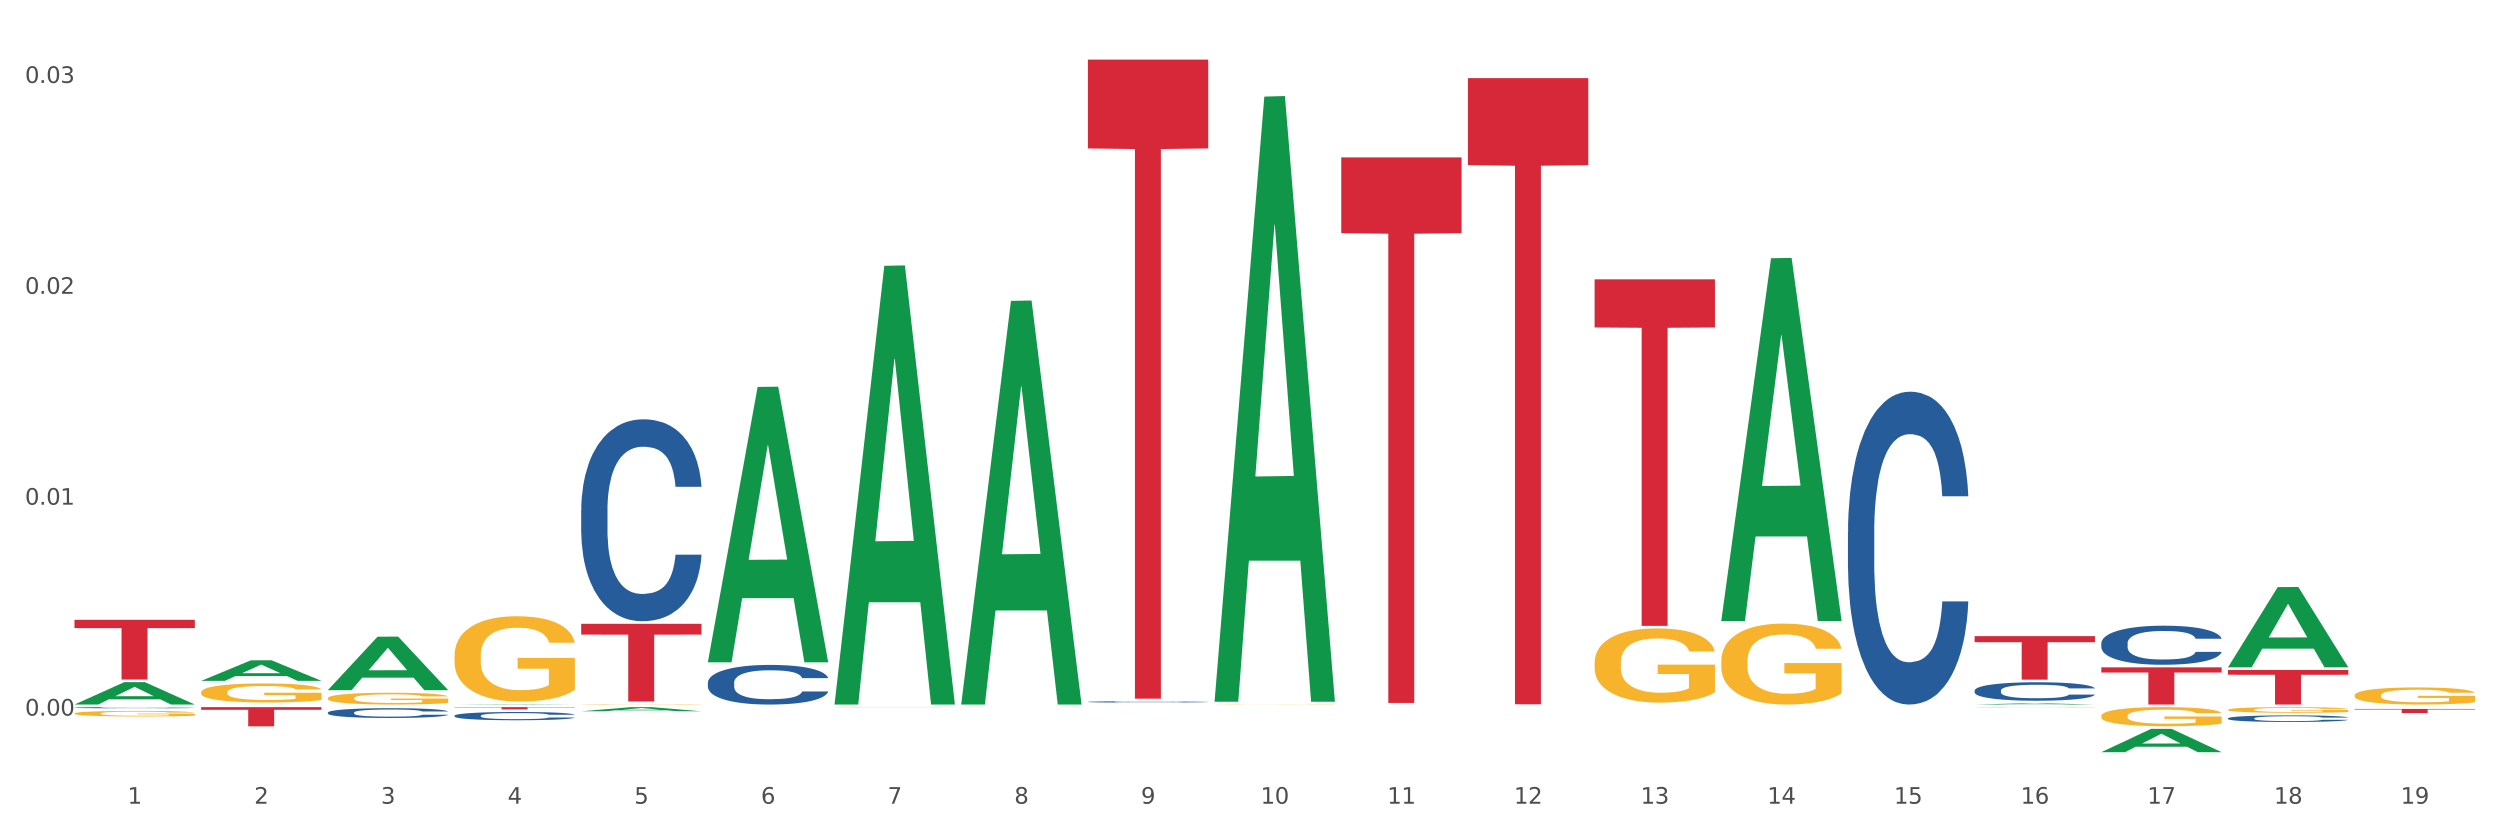 <?xml version="1.0" encoding="utf-8" standalone="no"?>
<!DOCTYPE svg PUBLIC "-//W3C//DTD SVG 1.1//EN"
  "http://www.w3.org/Graphics/SVG/1.1/DTD/svg11.dtd">
<svg xmlns:xlink="http://www.w3.org/1999/xlink" width="1080pt" height="360pt" viewBox="0 0 1080 360" xmlns="http://www.w3.org/2000/svg" version="1.1">
 <rect x="0" y="0" width="1080" height="360" fill="#333333" stroke="none"/>
 <defs>
  <style type="text/css">*{stroke-linejoin: round; stroke-linecap: butt}</style>
 </defs>
 <g id="figure_1">
  <g id="patch_1">
   <path d="M 0 360 
L 1080 360 
L 1080 0 
L 0 0 
z
" style="fill: #ffffff; stroke: #ffffff; stroke-linejoin: miter"/>
  </g>
  <g id="axes_1">
   <g id="matplotlib.axis_1">
    <g id="xtick_1">
     <g id="text_1">
      <!-- 1 -->
      <g style="fill: #4d4d4d" transform="translate(55.115 347.204) scale(0.096 -0.096)">
       <defs>
        <path id="DejaVuSans-31" d="M 794 531 
L 1825 531 
L 1825 4091 
L 703 3866 
L 703 4441 
L 1819 4666 
L 2450 4666 
L 2450 531 
L 3481 531 
L 3481 0 
L 794 0 
L 794 531 
z
" transform="scale(0.016)"/>
       </defs>
       <use xlink:href="#DejaVuSans-31"/>
      </g>
     </g>
    </g>
    <g id="xtick_2">
     <g id="text_2">
      <!-- 2 -->
      <g style="fill: #4d4d4d" transform="translate(109.839 347.204) scale(0.096 -0.096)">
       <defs>
        <path id="DejaVuSans-32" d="M 1228 531 
L 3431 531 
L 3431 0 
L 469 0 
L 469 531 
Q 828 903 1448 1529 
Q 2069 2156 2228 2338 
Q 2531 2678 2651 2914 
Q 2772 3150 2772 3378 
Q 2772 3750 2511 3984 
Q 2250 4219 1831 4219 
Q 1534 4219 1204 4116 
Q 875 4013 500 3803 
L 500 4441 
Q 881 4594 1212 4672 
Q 1544 4750 1819 4750 
Q 2544 4750 2975 4387 
Q 3406 4025 3406 3419 
Q 3406 3131 3298 2873 
Q 3191 2616 2906 2266 
Q 2828 2175 2409 1742 
Q 1991 1309 1228 531 
z
" transform="scale(0.016)"/>
       </defs>
       <use xlink:href="#DejaVuSans-32"/>
      </g>
     </g>
    </g>
    <g id="xtick_3">
     <g id="text_3">
      <!-- 3 -->
      <g style="fill: #4d4d4d" transform="translate(164.564 347.204) scale(0.096 -0.096)">
       <defs>
        <path id="DejaVuSans-33" d="M 2597 2516 
Q 3050 2419 3304 2112 
Q 3559 1806 3559 1356 
Q 3559 666 3084 287 
Q 2609 -91 1734 -91 
Q 1441 -91 1130 -33 
Q 819 25 488 141 
L 488 750 
Q 750 597 1062 519 
Q 1375 441 1716 441 
Q 2309 441 2620 675 
Q 2931 909 2931 1356 
Q 2931 1769 2642 2001 
Q 2353 2234 1838 2234 
L 1294 2234 
L 1294 2753 
L 1863 2753 
Q 2328 2753 2575 2939 
Q 2822 3125 2822 3475 
Q 2822 3834 2567 4026 
Q 2313 4219 1838 4219 
Q 1578 4219 1281 4162 
Q 984 4106 628 3988 
L 628 4550 
Q 988 4650 1302 4700 
Q 1616 4750 1894 4750 
Q 2613 4750 3031 4423 
Q 3450 4097 3450 3541 
Q 3450 3153 3228 2886 
Q 3006 2619 2597 2516 
z
" transform="scale(0.016)"/>
       </defs>
       <use xlink:href="#DejaVuSans-33"/>
      </g>
     </g>
    </g>
    <g id="xtick_4">
     <g id="text_4">
      <!-- 4 -->
      <g style="fill: #4d4d4d" transform="translate(219.288 347.204) scale(0.096 -0.096)">
       <defs>
        <path id="DejaVuSans-34" d="M 2419 4116 
L 825 1625 
L 2419 1625 
L 2419 4116 
z
M 2253 4666 
L 3047 4666 
L 3047 1625 
L 3713 1625 
L 3713 1100 
L 3047 1100 
L 3047 0 
L 2419 0 
L 2419 1100 
L 313 1100 
L 313 1709 
L 2253 4666 
z
" transform="scale(0.016)"/>
       </defs>
       <use xlink:href="#DejaVuSans-34"/>
      </g>
     </g>
    </g>
    <g id="xtick_5">
     <g id="text_5">
      <!-- 5 -->
      <g style="fill: #4d4d4d" transform="translate(274.012 347.204) scale(0.096 -0.096)">
       <defs>
        <path id="DejaVuSans-35" d="M 691 4666 
L 3169 4666 
L 3169 4134 
L 1269 4134 
L 1269 2991 
Q 1406 3038 1543 3061 
Q 1681 3084 1819 3084 
Q 2600 3084 3056 2656 
Q 3513 2228 3513 1497 
Q 3513 744 3044 326 
Q 2575 -91 1722 -91 
Q 1428 -91 1123 -41 
Q 819 9 494 109 
L 494 744 
Q 775 591 1075 516 
Q 1375 441 1709 441 
Q 2250 441 2565 725 
Q 2881 1009 2881 1497 
Q 2881 1984 2565 2268 
Q 2250 2553 1709 2553 
Q 1456 2553 1204 2497 
Q 953 2441 691 2322 
L 691 4666 
z
" transform="scale(0.016)"/>
       </defs>
       <use xlink:href="#DejaVuSans-35"/>
      </g>
     </g>
    </g>
    <g id="xtick_6">
     <g id="text_6">
      <!-- 6 -->
      <g style="fill: #4d4d4d" transform="translate(328.736 347.204) scale(0.096 -0.096)">
       <defs>
        <path id="DejaVuSans-36" d="M 2113 2584 
Q 1688 2584 1439 2293 
Q 1191 2003 1191 1497 
Q 1191 994 1439 701 
Q 1688 409 2113 409 
Q 2538 409 2786 701 
Q 3034 994 3034 1497 
Q 3034 2003 2786 2293 
Q 2538 2584 2113 2584 
z
M 3366 4563 
L 3366 3988 
Q 3128 4100 2886 4159 
Q 2644 4219 2406 4219 
Q 1781 4219 1451 3797 
Q 1122 3375 1075 2522 
Q 1259 2794 1537 2939 
Q 1816 3084 2150 3084 
Q 2853 3084 3261 2657 
Q 3669 2231 3669 1497 
Q 3669 778 3244 343 
Q 2819 -91 2113 -91 
Q 1303 -91 875 529 
Q 447 1150 447 2328 
Q 447 3434 972 4092 
Q 1497 4750 2381 4750 
Q 2619 4750 2861 4703 
Q 3103 4656 3366 4563 
z
" transform="scale(0.016)"/>
       </defs>
       <use xlink:href="#DejaVuSans-36"/>
      </g>
     </g>
    </g>
    <g id="xtick_7">
     <g id="text_7">
      <!-- 7 -->
      <g style="fill: #4d4d4d" transform="translate(383.461 347.204) scale(0.096 -0.096)">
       <defs>
        <path id="DejaVuSans-37" d="M 525 4666 
L 3525 4666 
L 3525 4397 
L 1831 0 
L 1172 0 
L 2766 4134 
L 525 4134 
L 525 4666 
z
" transform="scale(0.016)"/>
       </defs>
       <use xlink:href="#DejaVuSans-37"/>
      </g>
     </g>
    </g>
    <g id="xtick_8">
     <g id="text_8">
      <!-- 8 -->
      <g style="fill: #4d4d4d" transform="translate(438.185 347.204) scale(0.096 -0.096)">
       <defs>
        <path id="DejaVuSans-38" d="M 2034 2216 
Q 1584 2216 1326 1975 
Q 1069 1734 1069 1313 
Q 1069 891 1326 650 
Q 1584 409 2034 409 
Q 2484 409 2743 651 
Q 3003 894 3003 1313 
Q 3003 1734 2745 1975 
Q 2488 2216 2034 2216 
z
M 1403 2484 
Q 997 2584 770 2862 
Q 544 3141 544 3541 
Q 544 4100 942 4425 
Q 1341 4750 2034 4750 
Q 2731 4750 3128 4425 
Q 3525 4100 3525 3541 
Q 3525 3141 3298 2862 
Q 3072 2584 2669 2484 
Q 3125 2378 3379 2068 
Q 3634 1759 3634 1313 
Q 3634 634 3220 271 
Q 2806 -91 2034 -91 
Q 1263 -91 848 271 
Q 434 634 434 1313 
Q 434 1759 690 2068 
Q 947 2378 1403 2484 
z
M 1172 3481 
Q 1172 3119 1398 2916 
Q 1625 2713 2034 2713 
Q 2441 2713 2670 2916 
Q 2900 3119 2900 3481 
Q 2900 3844 2670 4047 
Q 2441 4250 2034 4250 
Q 1625 4250 1398 4047 
Q 1172 3844 1172 3481 
z
" transform="scale(0.016)"/>
       </defs>
       <use xlink:href="#DejaVuSans-38"/>
      </g>
     </g>
    </g>
    <g id="xtick_9">
     <g id="text_9">
      <!-- 9 -->
      <g style="fill: #4d4d4d" transform="translate(492.909 347.204) scale(0.096 -0.096)">
       <defs>
        <path id="DejaVuSans-39" d="M 703 97 
L 703 672 
Q 941 559 1184 500 
Q 1428 441 1663 441 
Q 2288 441 2617 861 
Q 2947 1281 2994 2138 
Q 2813 1869 2534 1725 
Q 2256 1581 1919 1581 
Q 1219 1581 811 2004 
Q 403 2428 403 3163 
Q 403 3881 828 4315 
Q 1253 4750 1959 4750 
Q 2769 4750 3195 4129 
Q 3622 3509 3622 2328 
Q 3622 1225 3098 567 
Q 2575 -91 1691 -91 
Q 1453 -91 1209 -44 
Q 966 3 703 97 
z
M 1959 2075 
Q 2384 2075 2632 2365 
Q 2881 2656 2881 3163 
Q 2881 3666 2632 3958 
Q 2384 4250 1959 4250 
Q 1534 4250 1286 3958 
Q 1038 3666 1038 3163 
Q 1038 2656 1286 2365 
Q 1534 2075 1959 2075 
z
" transform="scale(0.016)"/>
       </defs>
       <use xlink:href="#DejaVuSans-39"/>
      </g>
     </g>
    </g>
    <g id="xtick_10">
     <g id="text_10">
      <!-- 10 -->
      <g style="fill: #4d4d4d" transform="translate(544.58 347.204) scale(0.096 -0.096)">
       <defs>
        <path id="DejaVuSans-30" d="M 2034 4250 
Q 1547 4250 1301 3770 
Q 1056 3291 1056 2328 
Q 1056 1369 1301 889 
Q 1547 409 2034 409 
Q 2525 409 2770 889 
Q 3016 1369 3016 2328 
Q 3016 3291 2770 3770 
Q 2525 4250 2034 4250 
z
M 2034 4750 
Q 2819 4750 3233 4129 
Q 3647 3509 3647 2328 
Q 3647 1150 3233 529 
Q 2819 -91 2034 -91 
Q 1250 -91 836 529 
Q 422 1150 422 2328 
Q 422 3509 836 4129 
Q 1250 4750 2034 4750 
z
" transform="scale(0.016)"/>
       </defs>
       <use xlink:href="#DejaVuSans-31"/>
       <use xlink:href="#DejaVuSans-30" transform="translate(63.623 0)"/>
      </g>
     </g>
    </g>
    <g id="xtick_11">
     <g id="text_11">
      <!-- 11 -->
      <g style="fill: #4d4d4d" transform="translate(599.304 347.204) scale(0.096 -0.096)">
       <use xlink:href="#DejaVuSans-31"/>
       <use xlink:href="#DejaVuSans-31" transform="translate(63.623 0)"/>
      </g>
     </g>
    </g>
    <g id="xtick_12">
     <g id="text_12">
      <!-- 12 -->
      <g style="fill: #4d4d4d" transform="translate(654.028 347.204) scale(0.096 -0.096)">
       <use xlink:href="#DejaVuSans-31"/>
       <use xlink:href="#DejaVuSans-32" transform="translate(63.623 0)"/>
      </g>
     </g>
    </g>
    <g id="xtick_13">
     <g id="text_13">
      <!-- 13 -->
      <g style="fill: #4d4d4d" transform="translate(708.752 347.204) scale(0.096 -0.096)">
       <use xlink:href="#DejaVuSans-31"/>
       <use xlink:href="#DejaVuSans-33" transform="translate(63.623 0)"/>
      </g>
     </g>
    </g>
    <g id="xtick_14">
     <g id="text_14">
      <!-- 14 -->
      <g style="fill: #4d4d4d" transform="translate(763.477 347.204) scale(0.096 -0.096)">
       <use xlink:href="#DejaVuSans-31"/>
       <use xlink:href="#DejaVuSans-34" transform="translate(63.623 0)"/>
      </g>
     </g>
    </g>
    <g id="xtick_15">
     <g id="text_15">
      <!-- 15 -->
      <g style="fill: #4d4d4d" transform="translate(818.201 347.204) scale(0.096 -0.096)">
       <use xlink:href="#DejaVuSans-31"/>
       <use xlink:href="#DejaVuSans-35" transform="translate(63.623 0)"/>
      </g>
     </g>
    </g>
    <g id="xtick_16">
     <g id="text_16">
      <!-- 16 -->
      <g style="fill: #4d4d4d" transform="translate(872.925 347.204) scale(0.096 -0.096)">
       <use xlink:href="#DejaVuSans-31"/>
       <use xlink:href="#DejaVuSans-36" transform="translate(63.623 0)"/>
      </g>
     </g>
    </g>
    <g id="xtick_17">
     <g id="text_17">
      <!-- 17 -->
      <g style="fill: #4d4d4d" transform="translate(927.649 347.204) scale(0.096 -0.096)">
       <use xlink:href="#DejaVuSans-31"/>
       <use xlink:href="#DejaVuSans-37" transform="translate(63.623 0)"/>
      </g>
     </g>
    </g>
    <g id="xtick_18">
     <g id="text_18">
      <!-- 18 -->
      <g style="fill: #4d4d4d" transform="translate(982.374 347.204) scale(0.096 -0.096)">
       <use xlink:href="#DejaVuSans-31"/>
       <use xlink:href="#DejaVuSans-38" transform="translate(63.623 0)"/>
      </g>
     </g>
    </g>
    <g id="xtick_19">
     <g id="text_19">
      <!-- 19 -->
      <g style="fill: #4d4d4d" transform="translate(1037.098 347.204) scale(0.096 -0.096)">
       <use xlink:href="#DejaVuSans-31"/>
       <use xlink:href="#DejaVuSans-39" transform="translate(63.623 0)"/>
      </g>
     </g>
    </g>
    <g id="xtick_20"/>
    <g id="xtick_21"/>
    <g id="xtick_22"/>
    <g id="xtick_23"/>
    <g id="xtick_24"/>
    <g id="xtick_25"/>
    <g id="xtick_26"/>
    <g id="xtick_27"/>
    <g id="xtick_28"/>
    <g id="xtick_29"/>
    <g id="xtick_30"/>
    <g id="xtick_31"/>
    <g id="xtick_32"/>
    <g id="xtick_33"/>
    <g id="xtick_34"/>
    <g id="xtick_35"/>
    <g id="xtick_36"/>
    <g id="xtick_37"/>
   </g>
   <g id="matplotlib.axis_2">
    <g id="ytick_1">
     <g id="text_20">
      <!-- 0.00 -->
      <g style="fill: #4d4d4d" transform="translate(10.8 309.128) scale(0.096 -0.096)">
       <defs>
        <path id="DejaVuSans-2e" d="M 684 794 
L 1344 794 
L 1344 0 
L 684 0 
L 684 794 
z
" transform="scale(0.016)"/>
       </defs>
       <use xlink:href="#DejaVuSans-30"/>
       <use xlink:href="#DejaVuSans-2e" transform="translate(63.623 0)"/>
       <use xlink:href="#DejaVuSans-30" transform="translate(95.41 0)"/>
       <use xlink:href="#DejaVuSans-30" transform="translate(159.033 0)"/>
      </g>
     </g>
    </g>
    <g id="ytick_2">
     <g id="text_21">
      <!-- 0.01 -->
      <g style="fill: #4d4d4d" transform="translate(10.8 218.029) scale(0.096 -0.096)">
       <use xlink:href="#DejaVuSans-30"/>
       <use xlink:href="#DejaVuSans-2e" transform="translate(63.623 0)"/>
       <use xlink:href="#DejaVuSans-30" transform="translate(95.41 0)"/>
       <use xlink:href="#DejaVuSans-31" transform="translate(159.033 0)"/>
      </g>
     </g>
    </g>
    <g id="ytick_3">
     <g id="text_22">
      <!-- 0.02 -->
      <g style="fill: #4d4d4d" transform="translate(10.8 126.93) scale(0.096 -0.096)">
       <use xlink:href="#DejaVuSans-30"/>
       <use xlink:href="#DejaVuSans-2e" transform="translate(63.623 0)"/>
       <use xlink:href="#DejaVuSans-30" transform="translate(95.41 0)"/>
       <use xlink:href="#DejaVuSans-32" transform="translate(159.033 0)"/>
      </g>
     </g>
    </g>
    <g id="ytick_4">
     <g id="text_23">
      <!-- 0.03 -->
      <g style="fill: #4d4d4d" transform="translate(10.8 35.831) scale(0.096 -0.096)">
       <use xlink:href="#DejaVuSans-30"/>
       <use xlink:href="#DejaVuSans-2e" transform="translate(63.623 0)"/>
       <use xlink:href="#DejaVuSans-30" transform="translate(95.41 0)"/>
       <use xlink:href="#DejaVuSans-33" transform="translate(159.033 0)"/>
      </g>
     </g>
    </g>
    <g id="ytick_5"/>
    <g id="ytick_6"/>
    <g id="ytick_7"/>
   </g>
   <g id="PolyCollection_1">
    <path d="M 32.175 304.344 
L 32.229 304.335 
L 53.667 294.693 
L 62.564 294.684 
L 84.163 304.362 
L 73.873 304.362 
L 69.21 302.109 
L 47.075 302.109 
L 46.914 302.145 
L 42.412 304.362 
L 32.175 304.362 
L 32.175 304.344 
L 49.862 300.764 
L 66.423 300.755 
L 58.223 296.747 
L 58.115 296.729 
L 58.008 296.756 
L 49.808 300.755 
L 49.862 300.764 
L 32.175 304.344 
z
" clip-path="url(#pf2ab4704be)" style="fill: #109648"/>
    <path d="M 251.072 220.329 
L 251.134 220.249 
L 251.134 218.019 
L 251.318 214.992 
L 251.994 209.416 
L 252.854 205.194 
L 254.329 200.255 
L 255.128 198.184 
L 256.173 195.874 
L 258.323 192.13 
L 260.781 188.943 
L 262.502 187.191 
L 263.793 186.075 
L 266.681 184.084 
L 268.34 183.208 
L 270.061 182.491 
L 271.535 182.013 
L 273.994 181.455 
L 275.96 181.216 
L 278.234 181.137 
L 280.139 181.216 
L 282.658 181.535 
L 286.345 182.491 
L 287.759 183.048 
L 289.664 184.004 
L 291.63 185.279 
L 293.228 186.553 
L 295.071 188.386 
L 296.976 190.775 
L 298.82 193.802 
L 300.11 196.591 
L 301.155 199.538 
L 302.077 203.123 
L 302.753 207.026 
L 303.06 210.292 
L 291.815 210.292 
L 291.507 207.345 
L 290.893 204.158 
L 290.278 202.007 
L 289.602 200.255 
L 288.558 198.263 
L 287.636 196.989 
L 286.1 195.475 
L 284.686 194.519 
L 283.519 193.962 
L 282.105 193.484 
L 279.094 193.006 
L 276.943 193.006 
L 275.591 193.165 
L 273.932 193.563 
L 272.519 194.121 
L 270.86 195.077 
L 269.569 196.113 
L 268.279 197.467 
L 267.541 198.423 
L 266.435 200.175 
L 265.698 201.609 
L 264.714 204.079 
L 264.161 205.831 
L 263.178 210.372 
L 262.748 213.717 
L 262.564 216.028 
L 262.441 218.577 
L 262.441 231.004 
L 262.809 236.58 
L 263.117 238.969 
L 263.608 241.678 
L 264.53 245.183 
L 265.882 248.608 
L 267.295 251.078 
L 268.463 252.591 
L 269.569 253.706 
L 270.675 254.583 
L 272.027 255.379 
L 273.133 255.857 
L 274.792 256.335 
L 276.759 256.574 
L 278.295 256.574 
L 281.429 256.176 
L 282.843 255.778 
L 284.195 255.22 
L 285.669 254.344 
L 286.837 253.388 
L 287.513 252.671 
L 288.619 251.157 
L 289.479 249.564 
L 290.217 247.732 
L 290.708 246.139 
L 291.261 243.749 
L 291.692 241.041 
L 291.815 239.607 
L 303.06 239.607 
L 302.814 242.474 
L 302.384 245.263 
L 301.524 249.007 
L 300.848 251.157 
L 299.803 253.786 
L 298.697 256.017 
L 297.161 258.486 
L 295.747 260.318 
L 294.273 261.911 
L 292.675 263.345 
L 289.787 265.337 
L 288.742 265.894 
L 286.53 266.85 
L 284.809 267.408 
L 282.29 267.966 
L 279.709 268.284 
L 277.005 268.364 
L 274.608 268.205 
L 271.966 267.727 
L 270.306 267.249 
L 268.463 266.532 
L 266.312 265.416 
L 264.284 264.062 
L 262.379 262.469 
L 260.597 260.637 
L 258.938 258.566 
L 256.787 255.14 
L 255.189 251.795 
L 254.022 248.688 
L 253.223 246.059 
L 252.424 242.713 
L 251.994 240.403 
L 251.318 234.827 
L 251.072 229.649 
L 251.072 220.329 
z
" clip-path="url(#pf2ab4704be)" style="fill: #255c99"/>
    <path d="M 196.348 309.182 
L 196.409 309.178 
L 196.409 309.087 
L 196.594 308.963 
L 197.27 308.735 
L 198.13 308.563 
L 199.605 308.36 
L 200.404 308.276 
L 201.448 308.181 
L 203.599 308.028 
L 206.057 307.898 
L 207.778 307.826 
L 209.068 307.78 
L 211.957 307.699 
L 213.616 307.663 
L 215.336 307.634 
L 216.811 307.614 
L 219.269 307.592 
L 221.236 307.582 
L 223.509 307.578 
L 225.414 307.582 
L 227.934 307.595 
L 231.621 307.634 
L 233.034 307.657 
L 234.939 307.696 
L 236.906 307.748 
L 238.504 307.8 
L 240.347 307.875 
L 242.252 307.973 
L 244.096 308.097 
L 245.386 308.211 
L 246.431 308.331 
L 247.353 308.478 
L 248.029 308.637 
L 248.336 308.771 
L 237.09 308.771 
L 236.783 308.65 
L 236.168 308.52 
L 235.554 308.432 
L 234.878 308.36 
L 233.833 308.279 
L 232.912 308.227 
L 231.375 308.165 
L 229.962 308.126 
L 228.794 308.103 
L 227.381 308.084 
L 224.37 308.064 
L 222.219 308.064 
L 220.867 308.07 
L 219.208 308.087 
L 217.794 308.11 
L 216.135 308.149 
L 214.845 308.191 
L 213.554 308.246 
L 212.817 308.286 
L 211.711 308.357 
L 210.973 308.416 
L 209.99 308.517 
L 209.437 308.589 
L 208.454 308.774 
L 208.024 308.911 
L 207.839 309.006 
L 207.716 309.11 
L 207.716 309.618 
L 208.085 309.846 
L 208.392 309.944 
L 208.884 310.055 
L 209.806 310.198 
L 211.158 310.338 
L 212.571 310.439 
L 213.739 310.501 
L 214.845 310.547 
L 215.951 310.583 
L 217.303 310.615 
L 218.409 310.635 
L 220.068 310.654 
L 222.035 310.664 
L 223.571 310.664 
L 226.705 310.648 
L 228.118 310.632 
L 229.47 310.609 
L 230.945 310.573 
L 232.113 310.534 
L 232.789 310.505 
L 233.895 310.443 
L 234.755 310.377 
L 235.492 310.303 
L 235.984 310.237 
L 236.537 310.14 
L 236.967 310.029 
L 237.09 309.97 
L 248.336 309.97 
L 248.09 310.087 
L 247.66 310.201 
L 246.8 310.355 
L 246.124 310.443 
L 245.079 310.55 
L 243.973 310.641 
L 242.437 310.742 
L 241.023 310.817 
L 239.548 310.882 
L 237.951 310.941 
L 235.062 311.023 
L 234.018 311.045 
L 231.805 311.085 
L 230.085 311.107 
L 227.565 311.13 
L 224.984 311.143 
L 222.28 311.146 
L 219.884 311.14 
L 217.241 311.12 
L 215.582 311.101 
L 213.739 311.071 
L 211.588 311.026 
L 209.56 310.97 
L 207.655 310.905 
L 205.873 310.83 
L 204.214 310.746 
L 202.063 310.606 
L 200.465 310.469 
L 199.298 310.342 
L 198.499 310.234 
L 197.7 310.097 
L 197.27 310.003 
L 196.594 309.775 
L 196.348 309.563 
L 196.348 309.182 
z
" clip-path="url(#pf2ab4704be)" style="fill: #255c99"/>
    <path d="M 141.624 307.837 
L 141.685 307.834 
L 141.685 307.726 
L 141.869 307.579 
L 142.545 307.309 
L 143.406 307.104 
L 144.88 306.865 
L 145.679 306.765 
L 146.724 306.653 
L 148.875 306.471 
L 151.333 306.317 
L 153.054 306.232 
L 154.344 306.178 
L 157.232 306.082 
L 158.891 306.039 
L 160.612 306.005 
L 162.087 305.981 
L 164.545 305.954 
L 166.511 305.943 
L 168.785 305.939 
L 170.69 305.943 
L 173.21 305.958 
L 176.897 306.005 
L 178.31 306.032 
L 180.215 306.078 
L 182.182 306.14 
L 183.779 306.201 
L 185.623 306.29 
L 187.528 306.406 
L 189.371 306.553 
L 190.662 306.688 
L 191.707 306.83 
L 192.628 307.004 
L 193.304 307.193 
L 193.612 307.351 
L 182.366 307.351 
L 182.059 307.208 
L 181.444 307.054 
L 180.83 306.95 
L 180.154 306.865 
L 179.109 306.769 
L 178.187 306.707 
L 176.651 306.634 
L 175.238 306.587 
L 174.07 306.56 
L 172.657 306.537 
L 169.645 306.514 
L 167.495 306.514 
L 166.143 306.522 
L 164.484 306.541 
L 163.07 306.568 
L 161.411 306.614 
L 160.12 306.664 
L 158.83 306.73 
L 158.093 306.776 
L 156.986 306.861 
L 156.249 306.931 
L 155.266 307.05 
L 154.713 307.135 
L 153.73 307.355 
L 153.299 307.517 
L 153.115 307.629 
L 152.992 307.753 
L 152.992 308.354 
L 153.361 308.625 
L 153.668 308.74 
L 154.16 308.872 
L 155.081 309.041 
L 156.433 309.207 
L 157.847 309.327 
L 159.014 309.4 
L 160.12 309.454 
L 161.227 309.497 
L 162.579 309.535 
L 163.685 309.558 
L 165.344 309.582 
L 167.31 309.593 
L 168.847 309.593 
L 171.981 309.574 
L 173.394 309.555 
L 174.746 309.528 
L 176.221 309.485 
L 177.388 309.439 
L 178.064 309.404 
L 179.17 309.331 
L 180.031 309.254 
L 180.768 309.165 
L 181.26 309.088 
L 181.813 308.972 
L 182.243 308.841 
L 182.366 308.771 
L 193.612 308.771 
L 193.366 308.91 
L 192.936 309.045 
L 192.075 309.227 
L 191.399 309.331 
L 190.355 309.458 
L 189.249 309.566 
L 187.712 309.686 
L 186.299 309.774 
L 184.824 309.852 
L 183.226 309.921 
L 180.338 310.018 
L 179.293 310.045 
L 177.081 310.091 
L 175.36 310.118 
L 172.841 310.145 
L 170.26 310.16 
L 167.556 310.164 
L 165.16 310.156 
L 162.517 310.133 
L 160.858 310.11 
L 159.014 310.075 
L 156.864 310.021 
L 154.836 309.956 
L 152.931 309.879 
L 151.149 309.79 
L 149.489 309.69 
L 147.339 309.524 
L 145.741 309.362 
L 144.573 309.211 
L 143.774 309.084 
L 142.975 308.922 
L 142.545 308.81 
L 141.869 308.54 
L 141.624 308.289 
L 141.624 307.837 
z
" clip-path="url(#pf2ab4704be)" style="fill: #255c99"/>
    <path d="M 32.175 305.708 
L 32.236 305.707 
L 32.236 305.694 
L 32.421 305.677 
L 33.097 305.645 
L 33.957 305.62 
L 35.432 305.592 
L 36.231 305.58 
L 37.275 305.566 
L 39.426 305.545 
L 41.884 305.526 
L 43.605 305.516 
L 44.895 305.51 
L 47.784 305.498 
L 49.443 305.493 
L 51.164 305.489 
L 52.638 305.486 
L 55.096 305.483 
L 57.063 305.482 
L 59.337 305.481 
L 61.242 305.482 
L 63.761 305.483 
L 67.448 305.489 
L 68.862 305.492 
L 70.767 305.498 
L 72.733 305.505 
L 74.331 305.512 
L 76.174 305.523 
L 78.079 305.537 
L 79.923 305.554 
L 81.213 305.57 
L 82.258 305.587 
L 83.18 305.608 
L 83.856 305.631 
L 84.163 305.65 
L 72.917 305.65 
L 72.61 305.633 
L 71.996 305.614 
L 71.381 305.602 
L 70.705 305.592 
L 69.66 305.58 
L 68.739 305.573 
L 67.202 305.564 
L 65.789 305.558 
L 64.621 305.555 
L 63.208 305.552 
L 60.197 305.55 
L 58.046 305.55 
L 56.694 305.551 
L 55.035 305.553 
L 53.622 305.556 
L 51.962 305.562 
L 50.672 305.568 
L 49.381 305.575 
L 48.644 305.581 
L 47.538 305.591 
L 46.8 305.599 
L 45.817 305.614 
L 45.264 305.624 
L 44.281 305.65 
L 43.851 305.669 
L 43.666 305.683 
L 43.544 305.697 
L 43.544 305.769 
L 43.912 305.802 
L 44.22 305.815 
L 44.711 305.831 
L 45.633 305.851 
L 46.985 305.871 
L 48.398 305.885 
L 49.566 305.894 
L 50.672 305.901 
L 51.778 305.906 
L 53.13 305.91 
L 54.236 305.913 
L 55.895 305.916 
L 57.862 305.917 
L 59.398 305.917 
L 62.532 305.915 
L 63.945 305.912 
L 65.297 305.909 
L 66.772 305.904 
L 67.94 305.899 
L 68.616 305.895 
L 69.722 305.886 
L 70.582 305.877 
L 71.32 305.866 
L 71.811 305.857 
L 72.364 305.843 
L 72.795 305.827 
L 72.917 305.819 
L 84.163 305.819 
L 83.917 305.836 
L 83.487 305.852 
L 82.627 305.873 
L 81.951 305.886 
L 80.906 305.901 
L 79.8 305.914 
L 78.264 305.928 
L 76.85 305.939 
L 75.375 305.948 
L 73.778 305.956 
L 70.89 305.968 
L 69.845 305.971 
L 67.633 305.976 
L 65.912 305.98 
L 63.392 305.983 
L 60.811 305.985 
L 58.108 305.985 
L 55.711 305.984 
L 53.069 305.982 
L 51.409 305.979 
L 49.566 305.975 
L 47.415 305.968 
L 45.387 305.96 
L 43.482 305.951 
L 41.7 305.941 
L 40.041 305.929 
L 37.89 305.909 
L 36.292 305.889 
L 35.125 305.872 
L 34.326 305.856 
L 33.527 305.837 
L 33.097 305.824 
L 32.421 305.791 
L 32.175 305.761 
L 32.175 305.708 
z
" clip-path="url(#pf2ab4704be)" style="fill: #255c99"/>
    <path d="M 32.175 267.75 
L 84.163 267.75 
L 84.163 271.337 
L 63.713 271.361 
L 63.713 293.565 
L 52.502 293.565 
L 52.502 271.361 
L 32.175 271.337 
L 32.175 267.774 
L 32.175 267.75 
z
" clip-path="url(#pf2ab4704be)" style="fill: #d62839"/>
    <path d="M 86.899 305.481 
L 138.887 305.481 
L 138.887 306.634 
L 118.437 306.642 
L 118.437 313.78 
L 107.226 313.78 
L 107.226 306.642 
L 86.899 306.634 
L 86.899 305.489 
L 86.899 305.481 
z
" clip-path="url(#pf2ab4704be)" style="fill: #d62839"/>
    <path d="M 305.796 294.935 
L 305.858 294.919 
L 305.858 294.482 
L 306.042 293.888 
L 306.718 292.793 
L 307.578 291.965 
L 309.053 290.995 
L 309.852 290.589 
L 310.897 290.136 
L 313.048 289.401 
L 315.506 288.775 
L 317.226 288.431 
L 318.517 288.213 
L 321.405 287.822 
L 323.064 287.65 
L 324.785 287.509 
L 326.26 287.415 
L 328.718 287.306 
L 330.684 287.259 
L 332.958 287.243 
L 334.863 287.259 
L 337.382 287.322 
L 341.07 287.509 
L 342.483 287.619 
L 344.388 287.806 
L 346.354 288.056 
L 347.952 288.306 
L 349.796 288.666 
L 351.701 289.135 
L 353.544 289.729 
L 354.835 290.276 
L 355.879 290.855 
L 356.801 291.558 
L 357.477 292.324 
L 357.784 292.965 
L 346.539 292.965 
L 346.232 292.387 
L 345.617 291.761 
L 345.002 291.339 
L 344.327 290.995 
L 343.282 290.605 
L 342.36 290.354 
L 340.824 290.057 
L 339.41 289.87 
L 338.243 289.76 
L 336.829 289.667 
L 333.818 289.573 
L 331.667 289.573 
L 330.316 289.604 
L 328.656 289.682 
L 327.243 289.792 
L 325.584 289.979 
L 324.293 290.182 
L 323.003 290.448 
L 322.265 290.636 
L 321.159 290.98 
L 320.422 291.261 
L 319.439 291.746 
L 318.886 292.09 
L 317.902 292.981 
L 317.472 293.638 
L 317.288 294.091 
L 317.165 294.591 
L 317.165 297.03 
L 317.534 298.124 
L 317.841 298.593 
L 318.332 299.125 
L 319.254 299.813 
L 320.606 300.485 
L 322.02 300.97 
L 323.187 301.267 
L 324.293 301.486 
L 325.399 301.658 
L 326.751 301.814 
L 327.857 301.908 
L 329.517 302.002 
L 331.483 302.048 
L 333.019 302.048 
L 336.153 301.97 
L 337.567 301.892 
L 338.919 301.783 
L 340.394 301.611 
L 341.561 301.423 
L 342.237 301.282 
L 343.343 300.985 
L 344.204 300.673 
L 344.941 300.313 
L 345.433 300 
L 345.986 299.531 
L 346.416 299 
L 346.539 298.718 
L 357.784 298.718 
L 357.539 299.281 
L 357.108 299.828 
L 356.248 300.563 
L 355.572 300.985 
L 354.527 301.501 
L 353.421 301.939 
L 351.885 302.424 
L 350.472 302.783 
L 348.997 303.096 
L 347.399 303.377 
L 344.511 303.768 
L 343.466 303.878 
L 341.254 304.065 
L 339.533 304.175 
L 337.014 304.284 
L 334.433 304.347 
L 331.729 304.362 
L 329.332 304.331 
L 326.69 304.237 
L 325.031 304.143 
L 323.187 304.003 
L 321.036 303.784 
L 319.008 303.518 
L 317.103 303.205 
L 315.321 302.846 
L 313.662 302.439 
L 311.511 301.767 
L 309.914 301.11 
L 308.746 300.501 
L 307.947 299.985 
L 307.148 299.328 
L 306.718 298.875 
L 306.042 297.78 
L 305.796 296.764 
L 305.796 294.935 
z
" clip-path="url(#pf2ab4704be)" style="fill: #255c99"/>
    <path d="M 196.348 305.481 
L 248.336 305.481 
L 248.336 305.617 
L 227.886 305.618 
L 227.886 306.46 
L 216.675 306.46 
L 216.675 305.618 
L 196.348 305.617 
L 196.348 305.482 
L 196.348 305.481 
z
" clip-path="url(#pf2ab4704be)" style="fill: #d62839"/>
    <path d="M 469.969 25.759 
L 521.957 25.759 
L 521.957 64.124 
L 501.507 64.383 
L 501.507 301.827 
L 490.296 301.827 
L 490.296 64.383 
L 469.969 64.124 
L 469.969 26.019 
L 469.969 25.759 
z
" clip-path="url(#pf2ab4704be)" style="fill: #d62839"/>
    <path d="M 579.418 67.994 
L 631.406 67.994 
L 631.406 100.744 
L 610.956 100.966 
L 610.956 303.666 
L 599.745 303.666 
L 599.745 100.966 
L 579.418 100.744 
L 579.418 68.215 
L 579.418 67.994 
z
" clip-path="url(#pf2ab4704be)" style="fill: #d62839"/>
    <path d="M 634.142 33.753 
L 686.13 33.753 
L 686.13 71.343 
L 665.68 71.597 
L 665.68 304.252 
L 654.469 304.252 
L 654.469 71.597 
L 634.142 71.343 
L 634.142 34.007 
L 634.142 33.753 
z
" clip-path="url(#pf2ab4704be)" style="fill: #d62839"/>
    <path d="M 32.175 308.218 
L 32.236 308.216 
L 32.236 308.137 
L 32.359 308.068 
L 32.973 307.903 
L 33.894 307.767 
L 34.569 307.694 
L 35.244 307.635 
L 36.042 307.575 
L 37.024 307.514 
L 38.804 307.423 
L 39.909 307.377 
L 41.259 307.329 
L 43.714 307.258 
L 45.494 307.219 
L 47.336 307.186 
L 50.343 307.146 
L 52.307 307.128 
L 54.394 307.115 
L 56.911 307.106 
L 58.814 307.104 
L 62.987 307.111 
L 66.547 307.131 
L 68.266 307.146 
L 70.476 307.172 
L 71.642 307.19 
L 73.544 307.225 
L 75.509 307.271 
L 76.859 307.311 
L 78.884 307.386 
L 80.419 307.461 
L 81.831 307.553 
L 82.567 307.617 
L 83.12 307.676 
L 83.611 307.745 
L 84.102 307.853 
L 73.053 307.853 
L 72.624 307.776 
L 71.949 307.703 
L 70.967 307.632 
L 70.107 307.588 
L 68.634 307.533 
L 67.284 307.498 
L 65.872 307.472 
L 64.153 307.45 
L 62.803 307.439 
L 60.9 307.43 
L 57.156 307.432 
L 54.64 307.45 
L 52.921 307.472 
L 51.816 307.492 
L 50.834 307.514 
L 49.729 307.544 
L 48.44 307.591 
L 47.52 307.632 
L 46.599 307.685 
L 45.863 307.738 
L 45.187 307.8 
L 44.635 307.866 
L 44.205 307.934 
L 43.837 308.018 
L 43.53 308.156 
L 43.53 308.458 
L 43.653 308.526 
L 43.96 308.616 
L 44.328 308.685 
L 44.942 308.766 
L 45.494 308.821 
L 46.538 308.9 
L 47.704 308.966 
L 48.625 309.008 
L 49.545 309.043 
L 51.141 309.092 
L 52.921 309.132 
L 54.456 309.156 
L 56.542 309.178 
L 57.954 309.187 
L 59.182 309.191 
L 62.189 309.191 
L 64.338 309.184 
L 66.731 309.169 
L 68.573 309.149 
L 70.107 309.125 
L 71.826 309.085 
L 72.931 309.048 
L 72.931 308.588 
L 59.427 308.586 
L 59.427 308.28 
L 84.163 308.28 
L 84.163 309.178 
L 83.12 309.224 
L 81.953 309.266 
L 80.726 309.303 
L 78.884 309.349 
L 76.675 309.394 
L 74.711 309.424 
L 72.624 309.451 
L 70.169 309.475 
L 66.977 309.497 
L 65.013 309.506 
L 62.558 309.512 
L 59.673 309.515 
L 57.156 309.51 
L 54.701 309.499 
L 52.123 309.479 
L 49.607 309.451 
L 47.704 309.422 
L 45.801 309.387 
L 43.776 309.341 
L 42.18 309.297 
L 40.952 309.257 
L 39.602 309.206 
L 38.129 309.14 
L 37.024 309.081 
L 36.042 309.019 
L 34.998 308.94 
L 34.262 308.872 
L 33.525 308.786 
L 33.096 308.722 
L 32.605 308.623 
L 32.236 308.484 
L 32.175 308.218 
z
" clip-path="url(#pf2ab4704be)" style="fill: #f7b32b"/>
    <path d="M 853.039 274.814 
L 905.027 274.814 
L 905.027 277.427 
L 884.577 277.444 
L 884.577 293.616 
L 873.366 293.616 
L 873.366 277.444 
L 853.039 277.427 
L 853.039 274.831 
L 853.039 274.814 
z
" clip-path="url(#pf2ab4704be)" style="fill: #d62839"/>
    <path d="M 907.763 288.3 
L 959.751 288.3 
L 959.751 290.532 
L 939.301 290.547 
L 939.301 304.362 
L 928.09 304.362 
L 928.09 290.547 
L 907.763 290.532 
L 907.763 288.315 
L 907.763 288.3 
z
" clip-path="url(#pf2ab4704be)" style="fill: #d62839"/>
    <path d="M 251.072 269.483 
L 303.06 269.483 
L 303.06 274.148 
L 282.61 274.18 
L 282.61 303.055 
L 271.399 303.055 
L 271.399 274.18 
L 251.072 274.148 
L 251.072 269.514 
L 251.072 269.483 
z
" clip-path="url(#pf2ab4704be)" style="fill: #d62839"/>
    <path d="M 962.488 289.42 
L 1014.476 289.42 
L 1014.476 291.497 
L 994.025 291.511 
L 994.025 304.362 
L 982.815 304.362 
L 982.815 291.511 
L 962.488 291.497 
L 962.488 289.434 
L 962.488 289.42 
z
" clip-path="url(#pf2ab4704be)" style="fill: #d62839"/>
    <path d="M 360.521 305.631 
L 360.582 305.631 
L 360.582 305.63 
L 360.766 305.627 
L 361.442 305.624 
L 362.303 305.621 
L 363.778 305.617 
L 364.576 305.616 
L 365.621 305.614 
L 367.772 305.612 
L 370.23 305.61 
L 371.951 305.608 
L 373.241 305.608 
L 376.129 305.606 
L 377.789 305.606 
L 379.509 305.605 
L 380.984 305.605 
L 383.442 305.604 
L 385.409 305.604 
L 387.682 305.604 
L 389.587 305.604 
L 392.107 305.604 
L 395.794 305.605 
L 397.207 305.606 
L 399.112 305.606 
L 401.079 305.607 
L 402.676 305.608 
L 404.52 305.609 
L 406.425 305.611 
L 408.269 305.613 
L 409.559 305.615 
L 410.604 305.617 
L 411.525 305.619 
L 412.201 305.622 
L 412.509 305.624 
L 401.263 305.624 
L 400.956 305.622 
L 400.341 305.62 
L 399.727 305.619 
L 399.051 305.617 
L 398.006 305.616 
L 397.084 305.615 
L 395.548 305.614 
L 394.135 305.613 
L 392.967 305.613 
L 391.554 305.613 
L 388.543 305.612 
L 386.392 305.612 
L 385.04 305.612 
L 383.381 305.613 
L 381.967 305.613 
L 380.308 305.614 
L 379.018 305.614 
L 377.727 305.615 
L 376.99 305.616 
L 375.884 305.617 
L 375.146 305.618 
L 374.163 305.62 
L 373.61 305.621 
L 372.627 305.624 
L 372.196 305.627 
L 372.012 305.628 
L 371.889 305.63 
L 371.889 305.638 
L 372.258 305.642 
L 372.565 305.644 
L 373.057 305.646 
L 373.979 305.648 
L 375.33 305.651 
L 376.744 305.652 
L 377.911 305.653 
L 379.018 305.654 
L 380.124 305.655 
L 381.476 305.655 
L 382.582 305.656 
L 384.241 305.656 
L 386.207 305.656 
L 387.744 305.656 
L 390.878 305.656 
L 392.291 305.655 
L 393.643 305.655 
L 395.118 305.654 
L 396.285 305.654 
L 396.961 305.653 
L 398.068 305.652 
L 398.928 305.651 
L 399.665 305.65 
L 400.157 305.649 
L 400.71 305.647 
L 401.14 305.645 
L 401.263 305.644 
L 412.509 305.644 
L 412.263 305.646 
L 411.833 305.648 
L 410.972 305.651 
L 410.296 305.652 
L 409.252 305.654 
L 408.146 305.656 
L 406.609 305.657 
L 405.196 305.659 
L 403.721 305.66 
L 402.123 305.661 
L 399.235 305.662 
L 398.19 305.662 
L 395.978 305.663 
L 394.258 305.663 
L 391.738 305.664 
L 389.157 305.664 
L 386.453 305.664 
L 384.057 305.664 
L 381.414 305.664 
L 379.755 305.663 
L 377.911 305.663 
L 375.761 305.662 
L 373.733 305.661 
L 371.828 305.66 
L 370.046 305.659 
L 368.386 305.657 
L 366.236 305.655 
L 364.638 305.653 
L 363.47 305.651 
L 362.671 305.649 
L 361.873 305.646 
L 361.442 305.645 
L 360.766 305.641 
L 360.521 305.638 
L 360.521 305.631 
z
" clip-path="url(#pf2ab4704be)" style="fill: #255c99"/>
    <path d="M 798.315 229.935 
L 798.376 229.812 
L 798.376 226.356 
L 798.561 221.665 
L 799.237 213.025 
L 800.097 206.484 
L 801.572 198.831 
L 802.371 195.622 
L 803.415 192.042 
L 805.566 186.241 
L 808.024 181.304 
L 809.745 178.589 
L 811.035 176.861 
L 813.924 173.775 
L 815.583 172.417 
L 817.303 171.306 
L 818.778 170.566 
L 821.236 169.702 
L 823.203 169.332 
L 825.476 169.208 
L 827.381 169.332 
L 829.901 169.825 
L 833.588 171.306 
L 835.001 172.17 
L 836.906 173.652 
L 838.873 175.626 
L 840.471 177.601 
L 842.314 180.44 
L 844.219 184.143 
L 846.063 188.833 
L 847.353 193.153 
L 848.398 197.72 
L 849.32 203.274 
L 849.996 209.322 
L 850.303 214.383 
L 839.057 214.383 
L 838.75 209.816 
L 838.135 204.879 
L 837.521 201.546 
L 836.845 198.831 
L 835.8 195.745 
L 834.879 193.77 
L 833.342 191.425 
L 831.929 189.944 
L 830.761 189.08 
L 829.348 188.34 
L 826.337 187.599 
L 824.186 187.599 
L 822.834 187.846 
L 821.175 188.463 
L 819.761 189.327 
L 818.102 190.808 
L 816.812 192.413 
L 815.521 194.511 
L 814.784 195.992 
L 813.678 198.708 
L 812.94 200.929 
L 811.957 204.756 
L 811.404 207.471 
L 810.421 214.506 
L 809.991 219.69 
L 809.806 223.27 
L 809.683 227.22 
L 809.683 246.474 
L 810.052 255.114 
L 810.359 258.817 
L 810.851 263.014 
L 811.773 268.445 
L 813.125 273.752 
L 814.538 277.578 
L 815.706 279.923 
L 816.812 281.651 
L 817.918 283.009 
L 819.27 284.243 
L 820.376 284.984 
L 822.035 285.725 
L 824.002 286.095 
L 825.538 286.095 
L 828.672 285.478 
L 830.085 284.861 
L 831.437 283.997 
L 832.912 282.639 
L 834.08 281.158 
L 834.756 280.047 
L 835.862 277.702 
L 836.722 275.233 
L 837.46 272.394 
L 837.951 269.926 
L 838.504 266.223 
L 838.934 262.026 
L 839.057 259.805 
L 850.303 259.805 
L 850.057 264.248 
L 849.627 268.568 
L 848.767 274.369 
L 848.091 277.702 
L 847.046 281.775 
L 845.94 285.231 
L 844.404 289.057 
L 842.99 291.896 
L 841.515 294.365 
L 839.918 296.586 
L 837.029 299.672 
L 835.985 300.536 
L 833.772 302.017 
L 832.052 302.881 
L 829.532 303.745 
L 826.951 304.239 
L 824.247 304.362 
L 821.851 304.115 
L 819.208 303.375 
L 817.549 302.634 
L 815.706 301.523 
L 813.555 299.795 
L 811.527 297.697 
L 809.622 295.229 
L 807.84 292.39 
L 806.181 289.181 
L 804.03 283.873 
L 802.432 278.689 
L 801.265 273.875 
L 800.466 269.802 
L 799.667 264.618 
L 799.237 261.039 
L 798.561 252.399 
L 798.315 244.376 
L 798.315 229.935 
z
" clip-path="url(#pf2ab4704be)" style="fill: #255c99"/>
    <path d="M 86.899 299.055 
L 86.961 299.047 
L 86.961 298.777 
L 87.083 298.544 
L 87.697 297.981 
L 88.618 297.516 
L 89.293 297.268 
L 89.968 297.066 
L 90.766 296.863 
L 91.748 296.653 
L 93.528 296.345 
L 94.633 296.188 
L 95.983 296.023 
L 98.439 295.782 
L 100.219 295.647 
L 102.06 295.535 
L 105.067 295.4 
L 107.032 295.34 
L 109.118 295.295 
L 111.635 295.264 
L 113.538 295.257 
L 117.712 295.28 
L 121.272 295.347 
L 122.99 295.4 
L 125.2 295.49 
L 126.366 295.55 
L 128.269 295.67 
L 130.233 295.827 
L 131.583 295.963 
L 133.609 296.218 
L 135.143 296.473 
L 136.555 296.788 
L 137.291 297.006 
L 137.844 297.208 
L 138.335 297.441 
L 138.826 297.809 
L 127.778 297.809 
L 127.348 297.546 
L 126.673 297.298 
L 125.691 297.058 
L 124.832 296.908 
L 123.358 296.721 
L 122.008 296.6 
L 120.596 296.51 
L 118.878 296.435 
L 117.527 296.398 
L 115.625 296.368 
L 111.881 296.375 
L 109.364 296.435 
L 107.645 296.51 
L 106.541 296.578 
L 105.559 296.653 
L 104.454 296.758 
L 103.165 296.916 
L 102.244 297.058 
L 101.323 297.238 
L 100.587 297.419 
L 99.912 297.629 
L 99.359 297.854 
L 98.93 298.087 
L 98.561 298.372 
L 98.254 298.845 
L 98.254 299.873 
L 98.377 300.106 
L 98.684 300.413 
L 99.052 300.646 
L 99.666 300.924 
L 100.219 301.111 
L 101.262 301.381 
L 102.428 301.607 
L 103.349 301.749 
L 104.27 301.869 
L 105.865 302.034 
L 107.645 302.17 
L 109.18 302.252 
L 111.267 302.327 
L 112.678 302.357 
L 113.906 302.372 
L 116.914 302.372 
L 119.062 302.35 
L 121.456 302.297 
L 123.297 302.23 
L 124.832 302.147 
L 126.55 302.012 
L 127.655 301.884 
L 127.655 300.316 
L 114.152 300.308 
L 114.152 299.265 
L 138.887 299.265 
L 138.887 302.327 
L 137.844 302.485 
L 136.678 302.627 
L 135.45 302.755 
L 133.609 302.913 
L 131.399 303.063 
L 129.435 303.168 
L 127.348 303.258 
L 124.893 303.34 
L 121.701 303.415 
L 119.737 303.445 
L 117.282 303.468 
L 114.397 303.475 
L 111.881 303.46 
L 109.425 303.423 
L 106.847 303.355 
L 104.331 303.258 
L 102.428 303.16 
L 100.525 303.04 
L 98.5 302.883 
L 96.904 302.732 
L 95.676 302.597 
L 94.326 302.425 
L 92.853 302.2 
L 91.748 301.997 
L 90.766 301.787 
L 89.723 301.517 
L 88.986 301.284 
L 88.25 300.991 
L 87.82 300.774 
L 87.329 300.436 
L 86.961 299.963 
L 86.899 299.055 
z
" clip-path="url(#pf2ab4704be)" style="fill: #f7b32b"/>
    <path d="M 141.624 301.624 
L 141.685 301.619 
L 141.685 301.452 
L 141.808 301.308 
L 142.421 300.959 
L 143.342 300.671 
L 144.017 300.517 
L 144.693 300.392 
L 145.49 300.266 
L 146.472 300.136 
L 148.252 299.945 
L 149.357 299.848 
L 150.708 299.745 
L 153.163 299.597 
L 154.943 299.513 
L 156.784 299.443 
L 159.792 299.36 
L 161.756 299.322 
L 163.843 299.294 
L 166.359 299.276 
L 168.262 299.271 
L 172.436 299.285 
L 175.996 299.327 
L 177.714 299.36 
L 179.924 299.415 
L 181.09 299.453 
L 182.993 299.527 
L 184.957 299.625 
L 186.308 299.708 
L 188.333 299.866 
L 189.867 300.024 
L 191.279 300.22 
L 192.016 300.355 
L 192.568 300.48 
L 193.059 300.624 
L 193.55 300.852 
L 182.502 300.852 
L 182.072 300.689 
L 181.397 300.536 
L 180.415 300.387 
L 179.556 300.294 
L 178.083 300.178 
L 176.732 300.103 
L 175.321 300.048 
L 173.602 300.001 
L 172.252 299.978 
L 170.349 299.959 
L 166.605 299.964 
L 164.088 300.001 
L 162.37 300.048 
L 161.265 300.09 
L 160.283 300.136 
L 159.178 300.201 
L 157.889 300.299 
L 156.968 300.387 
L 156.048 300.499 
L 155.311 300.61 
L 154.636 300.74 
L 154.083 300.88 
L 153.654 301.024 
L 153.286 301.201 
L 152.979 301.494 
L 152.979 302.131 
L 153.101 302.275 
L 153.408 302.465 
L 153.777 302.609 
L 154.39 302.781 
L 154.943 302.898 
L 155.986 303.065 
L 157.152 303.205 
L 158.073 303.293 
L 158.994 303.367 
L 160.59 303.47 
L 162.37 303.553 
L 163.904 303.604 
L 165.991 303.651 
L 167.403 303.669 
L 168.63 303.679 
L 171.638 303.679 
L 173.786 303.665 
L 176.18 303.632 
L 178.021 303.59 
L 179.556 303.539 
L 181.274 303.456 
L 182.379 303.377 
L 182.379 302.405 
L 168.876 302.4 
L 168.876 301.754 
L 193.612 301.754 
L 193.612 303.651 
L 192.568 303.749 
L 191.402 303.837 
L 190.174 303.916 
L 188.333 304.014 
L 186.123 304.107 
L 184.159 304.172 
L 182.072 304.227 
L 179.617 304.279 
L 176.425 304.325 
L 174.461 304.344 
L 172.006 304.358 
L 169.121 304.362 
L 166.605 304.353 
L 164.15 304.33 
L 161.572 304.288 
L 159.055 304.227 
L 157.152 304.167 
L 155.25 304.093 
L 153.224 303.995 
L 151.628 303.902 
L 150.401 303.818 
L 149.05 303.711 
L 147.577 303.572 
L 146.472 303.446 
L 145.49 303.316 
L 144.447 303.149 
L 143.71 303.005 
L 142.974 302.823 
L 142.544 302.688 
L 142.053 302.479 
L 141.685 302.186 
L 141.624 301.624 
z
" clip-path="url(#pf2ab4704be)" style="fill: #f7b32b"/>
    <path d="M 196.348 283.248 
L 196.409 283.214 
L 196.409 282.002 
L 196.532 280.959 
L 197.146 278.434 
L 198.066 276.348 
L 198.742 275.237 
L 199.417 274.328 
L 200.215 273.419 
L 201.197 272.477 
L 202.977 271.097 
L 204.082 270.39 
L 205.432 269.65 
L 207.887 268.573 
L 209.667 267.967 
L 211.508 267.462 
L 214.516 266.856 
L 216.48 266.587 
L 218.567 266.385 
L 221.084 266.25 
L 222.986 266.217 
L 227.16 266.318 
L 230.72 266.621 
L 232.439 266.856 
L 234.648 267.26 
L 235.815 267.529 
L 237.717 268.068 
L 239.681 268.775 
L 241.032 269.381 
L 243.057 270.525 
L 244.592 271.669 
L 246.003 273.083 
L 246.74 274.059 
L 247.292 274.968 
L 247.783 276.011 
L 248.275 277.66 
L 237.226 277.66 
L 236.797 276.482 
L 236.121 275.372 
L 235.139 274.295 
L 234.28 273.621 
L 232.807 272.78 
L 231.457 272.241 
L 230.045 271.838 
L 228.326 271.501 
L 226.976 271.333 
L 225.073 271.198 
L 221.329 271.232 
L 218.813 271.501 
L 217.094 271.838 
L 215.989 272.14 
L 215.007 272.477 
L 213.902 272.948 
L 212.613 273.655 
L 211.693 274.295 
L 210.772 275.102 
L 210.035 275.91 
L 209.36 276.853 
L 208.808 277.862 
L 208.378 278.906 
L 208.01 280.185 
L 207.703 282.305 
L 207.703 286.916 
L 207.826 287.96 
L 208.133 289.34 
L 208.501 290.383 
L 209.115 291.628 
L 209.667 292.47 
L 210.711 293.681 
L 211.877 294.691 
L 212.797 295.331 
L 213.718 295.869 
L 215.314 296.61 
L 217.094 297.215 
L 218.628 297.586 
L 220.715 297.922 
L 222.127 298.057 
L 223.355 298.124 
L 226.362 298.124 
L 228.51 298.023 
L 230.904 297.788 
L 232.746 297.485 
L 234.28 297.115 
L 235.999 296.509 
L 237.104 295.936 
L 237.104 288.902 
L 223.6 288.868 
L 223.6 284.19 
L 248.336 284.19 
L 248.336 297.922 
L 247.292 298.629 
L 246.126 299.269 
L 244.899 299.841 
L 243.057 300.548 
L 240.848 301.221 
L 238.884 301.692 
L 236.797 302.096 
L 234.341 302.466 
L 231.15 302.803 
L 229.186 302.937 
L 226.73 303.038 
L 223.846 303.072 
L 221.329 303.005 
L 218.874 302.836 
L 216.296 302.533 
L 213.779 302.096 
L 211.877 301.658 
L 209.974 301.12 
L 207.948 300.413 
L 206.353 299.74 
L 205.125 299.134 
L 203.775 298.36 
L 202.302 297.35 
L 201.197 296.441 
L 200.215 295.499 
L 199.171 294.287 
L 198.435 293.244 
L 197.698 291.931 
L 197.269 290.955 
L 196.777 289.441 
L 196.409 287.32 
L 196.348 283.248 
z
" clip-path="url(#pf2ab4704be)" style="fill: #f7b32b"/>
    <path d="M 251.072 304.261 
L 251.133 304.261 
L 251.133 304.255 
L 251.256 304.249 
L 251.87 304.236 
L 252.791 304.226 
L 253.466 304.22 
L 254.141 304.215 
L 254.939 304.211 
L 255.921 304.206 
L 257.701 304.199 
L 258.806 304.195 
L 260.156 304.191 
L 262.611 304.186 
L 264.391 304.183 
L 266.233 304.18 
L 269.24 304.177 
L 271.204 304.176 
L 273.291 304.175 
L 275.808 304.174 
L 277.711 304.174 
L 281.884 304.174 
L 285.444 304.176 
L 287.163 304.177 
L 289.373 304.179 
L 290.539 304.181 
L 292.442 304.183 
L 294.406 304.187 
L 295.756 304.19 
L 297.782 304.196 
L 299.316 304.202 
L 300.728 304.209 
L 301.464 304.214 
L 302.017 304.219 
L 302.508 304.224 
L 302.999 304.232 
L 291.951 304.232 
L 291.521 304.226 
L 290.846 304.221 
L 289.864 304.215 
L 289.004 304.212 
L 287.531 304.207 
L 286.181 304.205 
L 284.769 304.203 
L 283.051 304.201 
L 281.7 304.2 
L 279.797 304.199 
L 276.053 304.2 
L 273.537 304.201 
L 271.818 304.203 
L 270.713 304.204 
L 269.731 304.206 
L 268.627 304.208 
L 267.338 304.212 
L 266.417 304.215 
L 265.496 304.219 
L 264.76 304.223 
L 264.084 304.228 
L 263.532 304.233 
L 263.102 304.239 
L 262.734 304.245 
L 262.427 304.256 
L 262.427 304.28 
L 262.55 304.285 
L 262.857 304.292 
L 263.225 304.297 
L 263.839 304.304 
L 264.391 304.308 
L 265.435 304.314 
L 266.601 304.319 
L 267.522 304.323 
L 268.442 304.325 
L 270.038 304.329 
L 271.818 304.332 
L 273.353 304.334 
L 275.44 304.336 
L 276.851 304.337 
L 278.079 304.337 
L 281.086 304.337 
L 283.235 304.336 
L 285.629 304.335 
L 287.47 304.334 
L 289.004 304.332 
L 290.723 304.329 
L 291.828 304.326 
L 291.828 304.29 
L 278.324 304.29 
L 278.324 304.266 
L 303.06 304.266 
L 303.06 304.336 
L 302.017 304.34 
L 300.851 304.343 
L 299.623 304.346 
L 297.782 304.349 
L 295.572 304.353 
L 293.608 304.355 
L 291.521 304.357 
L 289.066 304.359 
L 285.874 304.361 
L 283.91 304.362 
L 281.455 304.362 
L 278.57 304.362 
L 276.053 304.362 
L 273.598 304.361 
L 271.02 304.359 
L 268.504 304.357 
L 266.601 304.355 
L 264.698 304.352 
L 262.673 304.349 
L 261.077 304.345 
L 259.849 304.342 
L 258.499 304.338 
L 257.026 304.333 
L 255.921 304.328 
L 254.939 304.324 
L 253.896 304.317 
L 253.159 304.312 
L 252.422 304.305 
L 251.993 304.3 
L 251.502 304.293 
L 251.133 304.282 
L 251.072 304.261 
z
" clip-path="url(#pf2ab4704be)" style="fill: #f7b32b"/>
    <path d="M 524.693 304.305 
L 524.755 304.305 
L 524.755 304.302 
L 524.878 304.299 
L 525.491 304.291 
L 526.412 304.285 
L 527.087 304.282 
L 527.762 304.28 
L 528.56 304.277 
L 529.542 304.274 
L 531.322 304.27 
L 532.427 304.268 
L 533.778 304.266 
L 536.233 304.263 
L 538.013 304.261 
L 539.854 304.26 
L 542.862 304.258 
L 544.826 304.257 
L 546.913 304.257 
L 549.429 304.256 
L 551.332 304.256 
L 555.506 304.257 
L 559.066 304.257 
L 560.784 304.258 
L 562.994 304.259 
L 564.16 304.26 
L 566.063 304.262 
L 568.027 304.264 
L 569.377 304.265 
L 571.403 304.269 
L 572.937 304.272 
L 574.349 304.276 
L 575.086 304.279 
L 575.638 304.281 
L 576.129 304.284 
L 576.62 304.289 
L 565.572 304.289 
L 565.142 304.286 
L 564.467 304.283 
L 563.485 304.279 
L 562.626 304.278 
L 561.153 304.275 
L 559.802 304.274 
L 558.391 304.272 
L 556.672 304.271 
L 555.322 304.271 
L 553.419 304.271 
L 549.675 304.271 
L 547.158 304.271 
L 545.44 304.272 
L 544.335 304.273 
L 543.353 304.274 
L 542.248 304.276 
L 540.959 304.278 
L 540.038 304.279 
L 539.118 304.282 
L 538.381 304.284 
L 537.706 304.287 
L 537.153 304.29 
L 536.724 304.293 
L 536.355 304.296 
L 536.049 304.303 
L 536.049 304.316 
L 536.171 304.319 
L 536.478 304.323 
L 536.847 304.326 
L 537.46 304.329 
L 538.013 304.332 
L 539.056 304.335 
L 540.222 304.338 
L 541.143 304.34 
L 542.064 304.342 
L 543.66 304.344 
L 545.44 304.345 
L 546.974 304.346 
L 549.061 304.347 
L 550.473 304.348 
L 551.7 304.348 
L 554.708 304.348 
L 556.856 304.348 
L 559.25 304.347 
L 561.091 304.346 
L 562.626 304.345 
L 564.344 304.343 
L 565.449 304.342 
L 565.449 304.321 
L 551.946 304.321 
L 551.946 304.308 
L 576.682 304.308 
L 576.682 304.347 
L 575.638 304.349 
L 574.472 304.351 
L 573.244 304.353 
L 571.403 304.355 
L 569.193 304.357 
L 567.229 304.358 
L 565.142 304.359 
L 562.687 304.36 
L 559.495 304.361 
L 557.531 304.362 
L 555.076 304.362 
L 552.191 304.362 
L 549.675 304.362 
L 547.22 304.362 
L 544.642 304.361 
L 542.125 304.359 
L 540.222 304.358 
L 538.32 304.357 
L 536.294 304.355 
L 534.698 304.353 
L 533.471 304.351 
L 532.12 304.349 
L 530.647 304.346 
L 529.542 304.343 
L 528.56 304.34 
L 527.517 304.337 
L 526.78 304.334 
L 526.044 304.33 
L 525.614 304.327 
L 525.123 304.323 
L 524.755 304.317 
L 524.693 304.305 
z
" clip-path="url(#pf2ab4704be)" style="fill: #f7b32b"/>
    <path d="M 688.866 286.288 
L 688.928 286.258 
L 688.928 285.205 
L 689.05 284.298 
L 689.664 282.103 
L 690.585 280.288 
L 691.26 279.323 
L 691.935 278.533 
L 692.733 277.742 
L 693.715 276.923 
L 695.495 275.723 
L 696.6 275.109 
L 697.95 274.465 
L 700.406 273.528 
L 702.186 273.002 
L 704.027 272.563 
L 707.034 272.036 
L 708.999 271.802 
L 711.086 271.626 
L 713.602 271.509 
L 715.505 271.48 
L 719.679 271.568 
L 723.239 271.831 
L 724.957 272.036 
L 727.167 272.387 
L 728.333 272.621 
L 730.236 273.089 
L 732.2 273.704 
L 733.55 274.231 
L 735.576 275.226 
L 737.11 276.221 
L 738.522 277.45 
L 739.258 278.299 
L 739.811 279.089 
L 740.302 279.996 
L 740.793 281.43 
L 729.745 281.43 
L 729.315 280.406 
L 728.64 279.44 
L 727.658 278.503 
L 726.799 277.918 
L 725.325 277.186 
L 723.975 276.718 
L 722.563 276.367 
L 720.845 276.074 
L 719.494 275.928 
L 717.592 275.811 
L 713.848 275.84 
L 711.331 276.074 
L 709.612 276.367 
L 708.508 276.63 
L 707.526 276.923 
L 706.421 277.333 
L 705.132 277.947 
L 704.211 278.503 
L 703.29 279.206 
L 702.554 279.908 
L 701.879 280.727 
L 701.326 281.605 
L 700.897 282.513 
L 700.528 283.625 
L 700.221 285.468 
L 700.221 289.477 
L 700.344 290.385 
L 700.651 291.584 
L 701.019 292.492 
L 701.633 293.574 
L 702.186 294.306 
L 703.229 295.359 
L 704.395 296.237 
L 705.316 296.793 
L 706.237 297.262 
L 707.832 297.905 
L 709.612 298.432 
L 711.147 298.754 
L 713.234 299.047 
L 714.645 299.164 
L 715.873 299.222 
L 718.881 299.222 
L 721.029 299.135 
L 723.423 298.93 
L 725.264 298.666 
L 726.799 298.344 
L 728.517 297.818 
L 729.622 297.32 
L 729.622 291.204 
L 716.119 291.175 
L 716.119 287.107 
L 740.854 287.107 
L 740.854 299.047 
L 739.811 299.661 
L 738.645 300.217 
L 737.417 300.715 
L 735.576 301.329 
L 733.366 301.915 
L 731.402 302.324 
L 729.315 302.676 
L 726.86 302.997 
L 723.668 303.29 
L 721.704 303.407 
L 719.249 303.495 
L 716.364 303.524 
L 713.848 303.466 
L 711.392 303.319 
L 708.814 303.056 
L 706.298 302.676 
L 704.395 302.295 
L 702.492 301.827 
L 700.467 301.212 
L 698.871 300.627 
L 697.643 300.1 
L 696.293 299.427 
L 694.82 298.549 
L 693.715 297.759 
L 692.733 296.94 
L 691.69 295.886 
L 690.953 294.979 
L 690.217 293.838 
L 689.787 292.989 
L 689.296 291.672 
L 688.928 289.829 
L 688.866 286.288 
z
" clip-path="url(#pf2ab4704be)" style="fill: #f7b32b"/>
    <path d="M 469.969 303.205 
L 470.031 303.205 
L 470.031 303.19 
L 470.215 303.17 
L 470.891 303.133 
L 471.751 303.105 
L 473.226 303.072 
L 474.025 303.058 
L 475.07 303.043 
L 477.22 303.018 
L 479.679 302.997 
L 481.399 302.986 
L 482.69 302.978 
L 485.578 302.965 
L 487.237 302.959 
L 488.958 302.954 
L 490.433 302.951 
L 492.891 302.948 
L 494.857 302.946 
L 497.131 302.945 
L 499.036 302.946 
L 501.555 302.948 
L 505.242 302.954 
L 506.656 302.958 
L 508.561 302.964 
L 510.527 302.973 
L 512.125 302.981 
L 513.969 302.994 
L 515.874 303.009 
L 517.717 303.029 
L 519.008 303.048 
L 520.052 303.067 
L 520.974 303.091 
L 521.65 303.117 
L 521.957 303.139 
L 510.712 303.139 
L 510.404 303.119 
L 509.79 303.098 
L 509.175 303.084 
L 508.499 303.072 
L 507.455 303.059 
L 506.533 303.051 
L 504.997 303.04 
L 503.583 303.034 
L 502.416 303.03 
L 501.002 303.027 
L 497.991 303.024 
L 495.84 303.024 
L 494.488 303.025 
L 492.829 303.028 
L 491.416 303.032 
L 489.757 303.038 
L 488.466 303.045 
L 487.176 303.054 
L 486.438 303.06 
L 485.332 303.072 
L 484.595 303.081 
L 483.611 303.098 
L 483.058 303.109 
L 482.075 303.139 
L 481.645 303.161 
L 481.461 303.177 
L 481.338 303.194 
L 481.338 303.276 
L 481.706 303.313 
L 482.014 303.329 
L 482.505 303.347 
L 483.427 303.37 
L 484.779 303.393 
L 486.192 303.409 
L 487.36 303.419 
L 488.466 303.426 
L 489.572 303.432 
L 490.924 303.438 
L 492.03 303.441 
L 493.69 303.444 
L 495.656 303.445 
L 497.192 303.445 
L 500.326 303.443 
L 501.74 303.44 
L 503.092 303.436 
L 504.566 303.431 
L 505.734 303.424 
L 506.41 303.42 
L 507.516 303.41 
L 508.376 303.399 
L 509.114 303.387 
L 509.605 303.376 
L 510.159 303.36 
L 510.589 303.342 
L 510.712 303.333 
L 521.957 303.333 
L 521.711 303.352 
L 521.281 303.37 
L 520.421 303.395 
L 519.745 303.41 
L 518.7 303.427 
L 517.594 303.442 
L 516.058 303.458 
L 514.645 303.47 
L 513.17 303.481 
L 511.572 303.49 
L 508.684 303.504 
L 507.639 303.507 
L 505.427 303.514 
L 503.706 303.517 
L 501.187 303.521 
L 498.606 303.523 
L 495.902 303.524 
L 493.505 303.523 
L 490.863 303.519 
L 489.204 303.516 
L 487.36 303.511 
L 485.209 303.504 
L 483.181 303.495 
L 481.276 303.485 
L 479.494 303.472 
L 477.835 303.459 
L 475.684 303.436 
L 474.086 303.414 
L 472.919 303.393 
L 472.12 303.376 
L 471.321 303.354 
L 470.891 303.338 
L 470.215 303.301 
L 469.969 303.267 
L 469.969 303.205 
z
" clip-path="url(#pf2ab4704be)" style="fill: #255c99"/>
    <path d="M 743.591 285.549 
L 743.652 285.517 
L 743.652 284.368 
L 743.775 283.378 
L 744.388 280.982 
L 745.309 279.002 
L 745.984 277.948 
L 746.66 277.086 
L 747.457 276.224 
L 748.44 275.329 
L 750.22 274.02 
L 751.324 273.349 
L 752.675 272.647 
L 755.13 271.625 
L 756.91 271.05 
L 758.751 270.571 
L 761.759 269.996 
L 763.723 269.741 
L 765.81 269.549 
L 768.326 269.421 
L 770.229 269.389 
L 774.403 269.485 
L 777.963 269.772 
L 779.681 269.996 
L 781.891 270.379 
L 783.057 270.635 
L 784.96 271.146 
L 786.924 271.816 
L 788.275 272.391 
L 790.3 273.477 
L 791.835 274.563 
L 793.246 275.904 
L 793.983 276.831 
L 794.535 277.693 
L 795.026 278.683 
L 795.517 280.248 
L 784.469 280.248 
L 784.039 279.13 
L 783.364 278.076 
L 782.382 277.054 
L 781.523 276.415 
L 780.05 275.617 
L 778.699 275.106 
L 777.288 274.723 
L 775.569 274.403 
L 774.219 274.244 
L 772.316 274.116 
L 768.572 274.148 
L 766.055 274.403 
L 764.337 274.723 
L 763.232 275.01 
L 762.25 275.329 
L 761.145 275.777 
L 759.856 276.447 
L 758.935 277.054 
L 758.015 277.821 
L 757.278 278.587 
L 756.603 279.481 
L 756.051 280.439 
L 755.621 281.429 
L 755.253 282.643 
L 754.946 284.655 
L 754.946 289.03 
L 755.068 290.02 
L 755.375 291.33 
L 755.744 292.32 
L 756.357 293.502 
L 756.91 294.3 
L 757.953 295.45 
L 759.119 296.408 
L 760.04 297.015 
L 760.961 297.526 
L 762.557 298.228 
L 764.337 298.803 
L 765.871 299.154 
L 767.958 299.474 
L 769.37 299.602 
L 770.597 299.665 
L 773.605 299.665 
L 775.753 299.57 
L 778.147 299.346 
L 779.988 299.059 
L 781.523 298.707 
L 783.241 298.132 
L 784.346 297.59 
L 784.346 290.915 
L 770.843 290.883 
L 770.843 286.444 
L 795.579 286.444 
L 795.579 299.474 
L 794.535 300.145 
L 793.369 300.751 
L 792.141 301.294 
L 790.3 301.965 
L 788.09 302.604 
L 786.126 303.051 
L 784.039 303.434 
L 781.584 303.785 
L 778.392 304.105 
L 776.428 304.232 
L 773.973 304.328 
L 771.088 304.36 
L 768.572 304.296 
L 766.117 304.137 
L 763.539 303.849 
L 761.022 303.434 
L 759.119 303.019 
L 757.217 302.508 
L 755.191 301.837 
L 753.595 301.198 
L 752.368 300.624 
L 751.017 299.889 
L 749.544 298.931 
L 748.44 298.069 
L 747.457 297.174 
L 746.414 296.025 
L 745.677 295.035 
L 744.941 293.789 
L 744.511 292.863 
L 744.02 291.426 
L 743.652 289.414 
L 743.591 285.549 
z
" clip-path="url(#pf2ab4704be)" style="fill: #f7b32b"/>
    <path d="M 907.763 309.299 
L 907.825 309.291 
L 907.825 309.02 
L 907.948 308.786 
L 908.561 308.22 
L 909.482 307.752 
L 910.157 307.503 
L 910.832 307.299 
L 911.63 307.096 
L 912.612 306.884 
L 914.392 306.575 
L 915.497 306.417 
L 916.847 306.251 
L 919.303 306.009 
L 921.083 305.873 
L 922.924 305.76 
L 925.932 305.624 
L 927.896 305.564 
L 929.983 305.519 
L 932.499 305.489 
L 934.402 305.481 
L 938.576 305.504 
L 942.136 305.572 
L 943.854 305.624 
L 946.064 305.715 
L 947.23 305.775 
L 949.133 305.896 
L 951.097 306.055 
L 952.447 306.19 
L 954.473 306.447 
L 956.007 306.703 
L 957.419 307.02 
L 958.156 307.239 
L 958.708 307.443 
L 959.199 307.677 
L 959.69 308.046 
L 948.642 308.046 
L 948.212 307.782 
L 947.537 307.533 
L 946.555 307.292 
L 945.696 307.141 
L 944.223 306.952 
L 942.872 306.832 
L 941.46 306.741 
L 939.742 306.666 
L 938.392 306.628 
L 936.489 306.598 
L 932.745 306.605 
L 930.228 306.666 
L 928.51 306.741 
L 927.405 306.809 
L 926.423 306.884 
L 925.318 306.99 
L 924.029 307.148 
L 923.108 307.292 
L 922.187 307.473 
L 921.451 307.654 
L 920.776 307.865 
L 920.223 308.092 
L 919.794 308.325 
L 919.425 308.612 
L 919.119 309.087 
L 919.119 310.121 
L 919.241 310.355 
L 919.548 310.664 
L 919.916 310.898 
L 920.53 311.177 
L 921.083 311.366 
L 922.126 311.638 
L 923.292 311.864 
L 924.213 312.007 
L 925.134 312.128 
L 926.73 312.294 
L 928.51 312.43 
L 930.044 312.513 
L 932.131 312.588 
L 933.543 312.618 
L 934.77 312.633 
L 937.778 312.633 
L 939.926 312.611 
L 942.32 312.558 
L 944.161 312.49 
L 945.696 312.407 
L 947.414 312.271 
L 948.519 312.143 
L 948.519 310.566 
L 935.016 310.559 
L 935.016 309.51 
L 959.751 309.51 
L 959.751 312.588 
L 958.708 312.747 
L 957.542 312.89 
L 956.314 313.018 
L 954.473 313.177 
L 952.263 313.328 
L 950.299 313.433 
L 948.212 313.524 
L 945.757 313.607 
L 942.565 313.682 
L 940.601 313.712 
L 938.146 313.735 
L 935.261 313.742 
L 932.745 313.727 
L 930.29 313.69 
L 927.712 313.622 
L 925.195 313.524 
L 923.292 313.426 
L 921.39 313.305 
L 919.364 313.146 
L 917.768 312.996 
L 916.541 312.86 
L 915.19 312.686 
L 913.717 312.46 
L 912.612 312.256 
L 911.63 312.045 
L 910.587 311.773 
L 909.85 311.539 
L 909.114 311.245 
L 908.684 311.026 
L 908.193 310.687 
L 907.825 310.212 
L 907.763 309.299 
z
" clip-path="url(#pf2ab4704be)" style="fill: #f7b32b"/>
    <path d="M 962.488 306.608 
L 962.549 306.606 
L 962.549 306.526 
L 962.672 306.457 
L 963.286 306.29 
L 964.206 306.151 
L 964.881 306.078 
L 965.557 306.018 
L 966.355 305.958 
L 967.337 305.895 
L 969.117 305.804 
L 970.221 305.757 
L 971.572 305.708 
L 974.027 305.637 
L 975.807 305.597 
L 977.648 305.564 
L 980.656 305.523 
L 982.62 305.506 
L 984.707 305.492 
L 987.223 305.483 
L 989.126 305.481 
L 993.3 305.488 
L 996.86 305.508 
L 998.579 305.523 
L 1000.788 305.55 
L 1001.954 305.568 
L 1003.857 305.604 
L 1005.821 305.65 
L 1007.172 305.69 
L 1009.197 305.766 
L 1010.732 305.842 
L 1012.143 305.935 
L 1012.88 306 
L 1013.432 306.06 
L 1013.923 306.129 
L 1014.414 306.238 
L 1003.366 306.238 
L 1002.936 306.16 
L 1002.261 306.087 
L 1001.279 306.016 
L 1000.42 305.971 
L 998.947 305.915 
L 997.596 305.88 
L 996.185 305.853 
L 994.466 305.831 
L 993.116 305.82 
L 991.213 305.811 
L 987.469 305.813 
L 984.952 305.831 
L 983.234 305.853 
L 982.129 305.873 
L 981.147 305.895 
L 980.042 305.927 
L 978.753 305.973 
L 977.832 306.016 
L 976.912 306.069 
L 976.175 306.123 
L 975.5 306.185 
L 974.948 306.252 
L 974.518 306.321 
L 974.15 306.405 
L 973.843 306.546 
L 973.843 306.851 
L 973.966 306.92 
L 974.272 307.011 
L 974.641 307.08 
L 975.255 307.163 
L 975.807 307.218 
L 976.85 307.298 
L 978.017 307.365 
L 978.937 307.407 
L 979.858 307.443 
L 981.454 307.492 
L 983.234 307.532 
L 984.768 307.557 
L 986.855 307.579 
L 988.267 307.588 
L 989.494 307.592 
L 992.502 307.592 
L 994.65 307.586 
L 997.044 307.57 
L 998.885 307.55 
L 1000.42 307.526 
L 1002.139 307.485 
L 1003.243 307.448 
L 1003.243 306.982 
L 989.74 306.98 
L 989.74 306.67 
L 1014.476 306.67 
L 1014.476 307.579 
L 1013.432 307.626 
L 1012.266 307.668 
L 1011.038 307.706 
L 1009.197 307.753 
L 1006.987 307.797 
L 1005.023 307.828 
L 1002.936 307.855 
L 1000.481 307.88 
L 997.29 307.902 
L 995.325 307.911 
L 992.87 307.917 
L 989.985 307.92 
L 987.469 307.915 
L 985.014 307.904 
L 982.436 307.884 
L 979.919 307.855 
L 978.017 307.826 
L 976.114 307.791 
L 974.088 307.744 
L 972.492 307.699 
L 971.265 307.659 
L 969.915 307.608 
L 968.441 307.541 
L 967.337 307.481 
L 966.355 307.419 
L 965.311 307.338 
L 964.575 307.269 
L 963.838 307.183 
L 963.408 307.118 
L 962.917 307.018 
L 962.549 306.877 
L 962.488 306.608 
z
" clip-path="url(#pf2ab4704be)" style="fill: #f7b32b"/>
    <path d="M 1017.212 300.389 
L 1017.273 300.383 
L 1017.273 300.14 
L 1017.396 299.931 
L 1018.01 299.425 
L 1018.931 299.007 
L 1019.606 298.784 
L 1020.281 298.602 
L 1021.079 298.42 
L 1022.061 298.231 
L 1023.841 297.954 
L 1024.946 297.813 
L 1026.296 297.664 
L 1028.751 297.448 
L 1030.531 297.327 
L 1032.373 297.226 
L 1035.38 297.104 
L 1037.344 297.051 
L 1039.431 297.01 
L 1041.948 296.983 
L 1043.85 296.976 
L 1048.024 296.997 
L 1051.584 297.057 
L 1053.303 297.104 
L 1055.512 297.185 
L 1056.679 297.239 
L 1058.581 297.347 
L 1060.546 297.489 
L 1061.896 297.61 
L 1063.921 297.84 
L 1065.456 298.069 
L 1066.868 298.352 
L 1067.604 298.548 
L 1068.157 298.73 
L 1068.648 298.939 
L 1069.139 299.27 
L 1058.09 299.27 
L 1057.661 299.034 
L 1056.986 298.811 
L 1056.004 298.595 
L 1055.144 298.46 
L 1053.671 298.292 
L 1052.321 298.184 
L 1050.909 298.103 
L 1049.19 298.035 
L 1047.84 298.002 
L 1045.937 297.975 
L 1042.193 297.981 
L 1039.677 298.035 
L 1037.958 298.103 
L 1036.853 298.163 
L 1035.871 298.231 
L 1034.766 298.325 
L 1033.477 298.467 
L 1032.557 298.595 
L 1031.636 298.757 
L 1030.899 298.919 
L 1030.224 299.108 
L 1029.672 299.31 
L 1029.242 299.519 
L 1028.874 299.776 
L 1028.567 300.2 
L 1028.567 301.125 
L 1028.69 301.334 
L 1028.997 301.61 
L 1029.365 301.819 
L 1029.979 302.069 
L 1030.531 302.238 
L 1031.575 302.48 
L 1032.741 302.683 
L 1033.662 302.811 
L 1034.582 302.919 
L 1036.178 303.067 
L 1037.958 303.189 
L 1039.493 303.263 
L 1041.579 303.33 
L 1042.991 303.357 
L 1044.219 303.371 
L 1047.226 303.371 
L 1049.375 303.35 
L 1051.768 303.303 
L 1053.61 303.243 
L 1055.144 303.168 
L 1056.863 303.047 
L 1057.968 302.932 
L 1057.968 301.523 
L 1044.464 301.516 
L 1044.464 300.578 
L 1069.2 300.578 
L 1069.2 303.33 
L 1068.157 303.472 
L 1066.99 303.6 
L 1065.763 303.715 
L 1063.921 303.856 
L 1061.712 303.991 
L 1059.748 304.086 
L 1057.661 304.167 
L 1055.206 304.241 
L 1052.014 304.308 
L 1050.05 304.335 
L 1047.595 304.355 
L 1044.71 304.362 
L 1042.193 304.349 
L 1039.738 304.315 
L 1037.16 304.254 
L 1034.644 304.167 
L 1032.741 304.079 
L 1030.838 303.971 
L 1028.813 303.829 
L 1027.217 303.694 
L 1025.989 303.573 
L 1024.639 303.418 
L 1023.166 303.216 
L 1022.061 303.033 
L 1021.079 302.845 
L 1020.035 302.602 
L 1019.299 302.393 
L 1018.562 302.13 
L 1018.133 301.934 
L 1017.642 301.63 
L 1017.273 301.206 
L 1017.212 300.389 
z
" clip-path="url(#pf2ab4704be)" style="fill: #f7b32b"/>
    <path d="M 962.488 310.32 
L 962.549 310.317 
L 962.549 310.244 
L 962.733 310.145 
L 963.409 309.963 
L 964.27 309.825 
L 965.745 309.663 
L 966.543 309.596 
L 967.588 309.52 
L 969.739 309.398 
L 972.197 309.294 
L 973.918 309.236 
L 975.208 309.2 
L 978.096 309.135 
L 979.756 309.106 
L 981.476 309.083 
L 982.951 309.067 
L 985.409 309.049 
L 987.376 309.041 
L 989.649 309.039 
L 991.554 309.041 
L 994.074 309.052 
L 997.761 309.083 
L 999.174 309.101 
L 1001.079 309.132 
L 1003.046 309.174 
L 1004.643 309.216 
L 1006.487 309.276 
L 1008.392 309.354 
L 1010.236 309.453 
L 1011.526 309.544 
L 1012.571 309.64 
L 1013.492 309.757 
L 1014.168 309.885 
L 1014.476 309.992 
L 1003.23 309.992 
L 1002.923 309.895 
L 1002.308 309.791 
L 1001.694 309.721 
L 1001.018 309.663 
L 999.973 309.598 
L 999.051 309.557 
L 997.515 309.507 
L 996.102 309.476 
L 994.934 309.458 
L 993.521 309.442 
L 990.51 309.427 
L 988.359 309.427 
L 987.007 309.432 
L 985.348 309.445 
L 983.934 309.463 
L 982.275 309.494 
L 980.985 309.528 
L 979.694 309.572 
L 978.957 309.604 
L 977.851 309.661 
L 977.113 309.708 
L 976.13 309.788 
L 975.577 309.846 
L 974.594 309.994 
L 974.163 310.103 
L 973.979 310.179 
L 973.856 310.262 
L 973.856 310.668 
L 974.225 310.851 
L 974.532 310.929 
L 975.024 311.017 
L 975.946 311.132 
L 977.298 311.244 
L 978.711 311.325 
L 979.878 311.374 
L 980.985 311.41 
L 982.091 311.439 
L 983.443 311.465 
L 984.549 311.481 
L 986.208 311.496 
L 988.174 311.504 
L 989.711 311.504 
L 992.845 311.491 
L 994.258 311.478 
L 995.61 311.46 
L 997.085 311.431 
L 998.253 311.4 
L 998.928 311.377 
L 1000.035 311.327 
L 1000.895 311.275 
L 1001.632 311.215 
L 1002.124 311.163 
L 1002.677 311.085 
L 1003.107 310.996 
L 1003.23 310.95 
L 1014.476 310.95 
L 1014.23 311.043 
L 1013.8 311.134 
L 1012.939 311.257 
L 1012.263 311.327 
L 1011.219 311.413 
L 1010.113 311.486 
L 1008.576 311.567 
L 1007.163 311.627 
L 1005.688 311.679 
L 1004.09 311.726 
L 1001.202 311.791 
L 1000.158 311.809 
L 997.945 311.84 
L 996.225 311.858 
L 993.705 311.877 
L 991.124 311.887 
L 988.42 311.89 
L 986.024 311.884 
L 983.381 311.869 
L 981.722 311.853 
L 979.878 311.83 
L 977.728 311.793 
L 975.7 311.749 
L 973.795 311.697 
L 972.013 311.637 
L 970.353 311.569 
L 968.203 311.457 
L 966.605 311.348 
L 965.437 311.246 
L 964.638 311.161 
L 963.84 311.051 
L 963.409 310.976 
L 962.733 310.793 
L 962.488 310.624 
L 962.488 310.32 
z
" clip-path="url(#pf2ab4704be)" style="fill: #255c99"/>
    <path d="M 907.763 277.884 
L 907.825 277.868 
L 907.825 277.436 
L 908.009 276.851 
L 908.685 275.771 
L 909.545 274.954 
L 911.02 273.998 
L 911.819 273.597 
L 912.864 273.15 
L 915.015 272.425 
L 917.473 271.809 
L 919.193 271.469 
L 920.484 271.253 
L 923.372 270.868 
L 925.031 270.698 
L 926.752 270.56 
L 928.227 270.467 
L 930.685 270.359 
L 932.651 270.313 
L 934.925 270.297 
L 936.83 270.313 
L 939.35 270.375 
L 943.037 270.56 
L 944.45 270.668 
L 946.355 270.853 
L 948.321 271.099 
L 949.919 271.346 
L 951.763 271.701 
L 953.668 272.163 
L 955.511 272.749 
L 956.802 273.289 
L 957.846 273.859 
L 958.768 274.553 
L 959.444 275.309 
L 959.751 275.941 
L 948.506 275.941 
L 948.199 275.37 
L 947.584 274.754 
L 946.97 274.337 
L 946.294 273.998 
L 945.249 273.613 
L 944.327 273.366 
L 942.791 273.073 
L 941.377 272.888 
L 940.21 272.78 
L 938.796 272.687 
L 935.785 272.595 
L 933.635 272.595 
L 932.283 272.626 
L 930.623 272.703 
L 929.21 272.811 
L 927.551 272.996 
L 926.26 273.196 
L 924.97 273.458 
L 924.232 273.643 
L 923.126 273.983 
L 922.389 274.26 
L 921.406 274.738 
L 920.853 275.077 
L 919.869 275.956 
L 919.439 276.604 
L 919.255 277.051 
L 919.132 277.544 
L 919.132 279.95 
L 919.501 281.029 
L 919.808 281.492 
L 920.3 282.016 
L 921.221 282.694 
L 922.573 283.357 
L 923.987 283.835 
L 925.154 284.128 
L 926.26 284.344 
L 927.366 284.514 
L 928.718 284.668 
L 929.825 284.76 
L 931.484 284.853 
L 933.45 284.899 
L 934.986 284.899 
L 938.12 284.822 
L 939.534 284.745 
L 940.886 284.637 
L 942.361 284.467 
L 943.528 284.282 
L 944.204 284.144 
L 945.31 283.851 
L 946.171 283.542 
L 946.908 283.188 
L 947.4 282.879 
L 947.953 282.417 
L 948.383 281.892 
L 948.506 281.615 
L 959.751 281.615 
L 959.506 282.17 
L 959.075 282.71 
L 958.215 283.434 
L 957.539 283.851 
L 956.495 284.36 
L 955.388 284.791 
L 953.852 285.269 
L 952.439 285.624 
L 950.964 285.932 
L 949.366 286.21 
L 946.478 286.595 
L 945.433 286.703 
L 943.221 286.888 
L 941.5 286.996 
L 938.981 287.104 
L 936.4 287.166 
L 933.696 287.181 
L 931.299 287.15 
L 928.657 287.058 
L 926.998 286.965 
L 925.154 286.827 
L 923.003 286.611 
L 920.975 286.349 
L 919.07 286.04 
L 917.288 285.686 
L 915.629 285.285 
L 913.478 284.622 
L 911.881 283.974 
L 910.713 283.373 
L 909.914 282.864 
L 909.115 282.216 
L 908.685 281.769 
L 908.009 280.69 
L 907.763 279.688 
L 907.763 277.884 
z
" clip-path="url(#pf2ab4704be)" style="fill: #255c99"/>
    <path d="M 853.039 298.318 
L 853.101 298.31 
L 853.101 298.106 
L 853.285 297.83 
L 853.961 297.32 
L 854.821 296.934 
L 856.296 296.483 
L 857.095 296.293 
L 858.14 296.082 
L 860.29 295.74 
L 862.748 295.449 
L 864.469 295.288 
L 865.76 295.186 
L 868.648 295.004 
L 870.307 294.924 
L 872.028 294.859 
L 873.503 294.815 
L 875.961 294.764 
L 877.927 294.742 
L 880.201 294.735 
L 882.106 294.742 
L 884.625 294.771 
L 888.312 294.859 
L 889.726 294.91 
L 891.631 294.997 
L 893.597 295.114 
L 895.195 295.23 
L 897.038 295.398 
L 898.943 295.616 
L 900.787 295.893 
L 902.077 296.148 
L 903.122 296.417 
L 904.044 296.745 
L 904.72 297.102 
L 905.027 297.4 
L 893.782 297.4 
L 893.474 297.131 
L 892.86 296.839 
L 892.245 296.643 
L 891.569 296.483 
L 890.525 296.301 
L 889.603 296.184 
L 888.067 296.046 
L 886.653 295.958 
L 885.486 295.907 
L 884.072 295.864 
L 881.061 295.82 
L 878.91 295.82 
L 877.558 295.835 
L 875.899 295.871 
L 874.486 295.922 
L 872.827 296.009 
L 871.536 296.104 
L 870.246 296.228 
L 869.508 296.315 
L 868.402 296.475 
L 867.665 296.606 
L 866.681 296.832 
L 866.128 296.992 
L 865.145 297.407 
L 864.715 297.713 
L 864.531 297.924 
L 864.408 298.157 
L 864.408 299.293 
L 864.776 299.803 
L 865.084 300.022 
L 865.575 300.269 
L 866.497 300.59 
L 867.849 300.903 
L 869.262 301.128 
L 870.43 301.267 
L 871.536 301.369 
L 872.642 301.449 
L 873.994 301.522 
L 875.1 301.565 
L 876.759 301.609 
L 878.726 301.631 
L 880.262 301.631 
L 883.396 301.594 
L 884.81 301.558 
L 886.162 301.507 
L 887.636 301.427 
L 888.804 301.34 
L 889.48 301.274 
L 890.586 301.136 
L 891.446 300.99 
L 892.184 300.823 
L 892.675 300.677 
L 893.228 300.458 
L 893.659 300.211 
L 893.782 300.08 
L 905.027 300.08 
L 904.781 300.342 
L 904.351 300.597 
L 903.491 300.939 
L 902.815 301.136 
L 901.77 301.376 
L 900.664 301.58 
L 899.128 301.806 
L 897.714 301.973 
L 896.24 302.119 
L 894.642 302.25 
L 891.754 302.432 
L 890.709 302.483 
L 888.497 302.57 
L 886.776 302.621 
L 884.257 302.672 
L 881.676 302.701 
L 878.972 302.708 
L 876.575 302.694 
L 873.933 302.65 
L 872.273 302.607 
L 870.43 302.541 
L 868.279 302.439 
L 866.251 302.315 
L 864.346 302.17 
L 862.564 302.002 
L 860.905 301.813 
L 858.754 301.5 
L 857.156 301.194 
L 855.989 300.91 
L 855.19 300.67 
L 854.391 300.364 
L 853.961 300.153 
L 853.285 299.643 
L 853.039 299.17 
L 853.039 298.318 
z
" clip-path="url(#pf2ab4704be)" style="fill: #255c99"/>
    <path d="M 853.039 305.567 
L 853.1 305.567 
L 853.1 305.561 
L 853.223 305.556 
L 853.837 305.543 
L 854.758 305.532 
L 855.433 305.527 
L 856.108 305.522 
L 856.906 305.518 
L 857.888 305.513 
L 859.668 305.506 
L 860.773 305.502 
L 862.123 305.498 
L 864.578 305.493 
L 866.358 305.49 
L 868.2 305.487 
L 871.207 305.484 
L 873.171 305.483 
L 875.258 305.482 
L 877.775 305.481 
L 879.678 305.481 
L 883.851 305.482 
L 887.411 305.483 
L 889.13 305.484 
L 891.34 305.486 
L 892.506 305.488 
L 894.409 305.49 
L 896.373 305.494 
L 897.723 305.497 
L 899.749 305.503 
L 901.283 305.509 
L 902.695 305.516 
L 903.431 305.521 
L 903.984 305.525 
L 904.475 305.531 
L 904.966 305.539 
L 893.918 305.539 
L 893.488 305.533 
L 892.813 305.527 
L 891.831 305.522 
L 890.971 305.519 
L 889.498 305.514 
L 888.148 305.512 
L 886.736 305.51 
L 885.018 305.508 
L 883.667 305.507 
L 881.765 305.506 
L 878.02 305.506 
L 875.504 305.508 
L 873.785 305.51 
L 872.68 305.511 
L 871.698 305.513 
L 870.594 305.515 
L 869.305 305.519 
L 868.384 305.522 
L 867.463 305.526 
L 866.727 305.53 
L 866.051 305.535 
L 865.499 305.54 
L 865.069 305.545 
L 864.701 305.552 
L 864.394 305.562 
L 864.394 305.586 
L 864.517 305.591 
L 864.824 305.598 
L 865.192 305.603 
L 865.806 305.61 
L 866.358 305.614 
L 867.402 305.62 
L 868.568 305.625 
L 869.489 305.628 
L 870.409 305.631 
L 872.005 305.635 
L 873.785 305.638 
L 875.32 305.64 
L 877.407 305.641 
L 878.818 305.642 
L 880.046 305.642 
L 883.053 305.642 
L 885.202 305.642 
L 887.596 305.641 
L 889.437 305.639 
L 890.971 305.637 
L 892.69 305.634 
L 893.795 305.631 
L 893.795 305.596 
L 880.291 305.596 
L 880.291 305.572 
L 905.027 305.572 
L 905.027 305.641 
L 903.984 305.645 
L 902.818 305.648 
L 901.59 305.651 
L 899.749 305.655 
L 897.539 305.658 
L 895.575 305.661 
L 893.488 305.663 
L 891.033 305.664 
L 887.841 305.666 
L 885.877 305.667 
L 883.422 305.667 
L 880.537 305.668 
L 878.02 305.667 
L 875.565 305.666 
L 872.987 305.665 
L 870.471 305.663 
L 868.568 305.66 
L 866.665 305.658 
L 864.64 305.654 
L 863.044 305.651 
L 861.816 305.648 
L 860.466 305.644 
L 858.993 305.639 
L 857.888 305.634 
L 856.906 305.629 
L 855.863 305.623 
L 855.126 305.618 
L 854.389 305.611 
L 853.96 305.606 
L 853.469 305.599 
L 853.1 305.588 
L 853.039 305.567 
z
" clip-path="url(#pf2ab4704be)" style="fill: #f7b32b"/>
    <path d="M 1017.212 306.267 
L 1069.2 306.267 
L 1069.2 306.512 
L 1048.75 306.514 
L 1048.75 308.031 
L 1037.539 308.031 
L 1037.539 306.514 
L 1017.212 306.512 
L 1017.212 306.269 
L 1017.212 306.267 
z
" clip-path="url(#pf2ab4704be)" style="fill: #d62839"/>
    <path d="M 688.866 120.662 
L 740.854 120.662 
L 740.854 141.465 
L 720.404 141.606 
L 720.404 270.361 
L 709.193 270.361 
L 709.193 141.606 
L 688.866 141.465 
L 688.866 120.802 
L 688.866 120.662 
z
" clip-path="url(#pf2ab4704be)" style="fill: #d62839"/>
    <path d="M 86.899 294.121 
L 86.953 294.113 
L 108.391 285.252 
L 117.288 285.244 
L 138.887 294.138 
L 128.597 294.138 
L 123.934 292.067 
L 101.799 292.067 
L 101.638 292.1 
L 97.136 294.138 
L 86.899 294.138 
L 86.899 294.121 
L 104.586 290.831 
L 121.147 290.823 
L 112.947 287.14 
L 112.84 287.123 
L 112.733 287.148 
L 104.532 290.823 
L 104.586 290.831 
L 86.899 294.121 
z
" clip-path="url(#pf2ab4704be)" style="fill: #109648"/>
    <path d="M 907.763 324.931 
L 907.817 324.921 
L 929.255 314.871 
L 938.152 314.861 
L 959.751 324.95 
L 949.461 324.95 
L 944.798 322.6 
L 922.663 322.6 
L 922.502 322.638 
L 918 324.95 
L 907.763 324.95 
L 907.763 324.931 
L 925.45 321.198 
L 942.011 321.189 
L 933.811 317.012 
L 933.704 316.993 
L 933.597 317.021 
L 925.396 321.189 
L 925.45 321.198 
L 907.763 324.931 
z
" clip-path="url(#pf2ab4704be)" style="fill: #109648"/>
    <path d="M 962.488 288.236 
L 962.541 288.203 
L 983.98 253.618 
L 992.877 253.585 
L 1014.476 288.301 
L 1004.185 288.301 
L 999.522 280.217 
L 977.387 280.217 
L 977.227 280.348 
L 972.724 288.301 
L 962.488 288.301 
L 962.488 288.236 
L 980.174 275.393 
L 996.735 275.36 
L 988.535 260.985 
L 988.428 260.92 
L 988.321 261.018 
L 980.121 275.36 
L 980.174 275.393 
L 962.488 288.236 
z
" clip-path="url(#pf2ab4704be)" style="fill: #109648"/>
    <path d="M 853.039 304.361 
L 853.093 304.361 
L 874.531 303.828 
L 883.428 303.827 
L 905.027 304.362 
L 894.737 304.362 
L 890.074 304.238 
L 867.939 304.238 
L 867.778 304.24 
L 863.276 304.362 
L 853.039 304.362 
L 853.039 304.361 
L 870.726 304.163 
L 887.287 304.163 
L 879.087 303.941 
L 878.98 303.94 
L 878.872 303.942 
L 870.672 304.163 
L 870.726 304.163 
L 853.039 304.361 
z
" clip-path="url(#pf2ab4704be)" style="fill: #109648"/>
    <path d="M 743.591 267.976 
L 743.644 267.828 
L 765.083 111.558 
L 773.979 111.41 
L 795.579 268.27 
L 785.288 268.27 
L 780.625 231.743 
L 758.49 231.743 
L 758.329 232.332 
L 753.827 268.27 
L 743.591 268.27 
L 743.591 267.976 
L 761.277 209.945 
L 777.838 209.798 
L 769.638 144.844 
L 769.531 144.55 
L 769.424 144.992 
L 761.224 209.798 
L 761.277 209.945 
L 743.591 267.976 
z
" clip-path="url(#pf2ab4704be)" style="fill: #109648"/>
    <path d="M 524.693 302.646 
L 524.747 302.4 
L 546.185 41.728 
L 555.082 41.482 
L 576.682 303.137 
L 566.391 303.137 
L 561.728 242.207 
L 539.593 242.207 
L 539.432 243.19 
L 534.93 303.137 
L 524.693 303.137 
L 524.693 302.646 
L 542.38 205.846 
L 558.941 205.6 
L 550.741 97.253 
L 550.634 96.761 
L 550.527 97.499 
L 542.327 205.6 
L 542.38 205.846 
L 524.693 302.646 
z
" clip-path="url(#pf2ab4704be)" style="fill: #109648"/>
    <path d="M 141.624 298.109 
L 141.677 298.087 
L 163.116 275.038 
L 172.012 275.016 
L 193.612 298.152 
L 183.321 298.152 
L 178.658 292.765 
L 156.523 292.765 
L 156.362 292.852 
L 151.86 298.152 
L 141.624 298.152 
L 141.624 298.109 
L 159.31 289.549 
L 175.871 289.528 
L 167.671 279.947 
L 167.564 279.904 
L 167.457 279.969 
L 159.257 289.528 
L 159.31 289.549 
L 141.624 298.109 
z
" clip-path="url(#pf2ab4704be)" style="fill: #109648"/>
    <path d="M 360.521 304.006 
L 360.574 303.828 
L 382.013 114.828 
L 390.91 114.65 
L 412.509 304.362 
L 402.218 304.362 
L 397.555 260.185 
L 375.42 260.185 
L 375.26 260.898 
L 370.757 304.362 
L 360.521 304.362 
L 360.521 304.006 
L 378.207 233.821 
L 394.768 233.643 
L 386.568 155.086 
L 386.461 154.73 
L 386.354 155.264 
L 378.154 233.643 
L 378.207 233.821 
L 360.521 304.006 
z
" clip-path="url(#pf2ab4704be)" style="fill: #109648"/>
    <path d="M 305.796 285.901 
L 305.85 285.789 
L 327.288 167.153 
L 336.185 167.041 
L 357.784 286.124 
L 347.494 286.124 
L 342.831 258.394 
L 320.696 258.394 
L 320.535 258.841 
L 316.033 286.124 
L 305.796 286.124 
L 305.796 285.901 
L 323.483 241.845 
L 340.044 241.734 
L 331.844 192.423 
L 331.737 192.199 
L 331.63 192.535 
L 323.429 241.734 
L 323.483 241.845 
L 305.796 285.901 
z
" clip-path="url(#pf2ab4704be)" style="fill: #109648"/>
    <path d="M 196.348 304.362 
L 196.401 304.362 
L 217.84 304.191 
L 226.737 304.191 
L 248.336 304.362 
L 238.045 304.362 
L 233.383 304.322 
L 211.247 304.322 
L 211.087 304.323 
L 206.585 304.362 
L 196.348 304.362 
L 196.348 304.362 
L 214.034 304.298 
L 230.596 304.298 
L 222.395 304.227 
L 222.288 304.227 
L 222.181 304.228 
L 213.981 304.298 
L 214.034 304.298 
L 196.348 304.362 
z
" clip-path="url(#pf2ab4704be)" style="fill: #109648"/>
    <path d="M 251.072 307.274 
L 251.126 307.272 
L 272.564 305.483 
L 281.461 305.481 
L 303.06 307.278 
L 292.77 307.278 
L 288.107 306.859 
L 265.972 306.859 
L 265.811 306.866 
L 261.309 307.278 
L 251.072 307.278 
L 251.072 307.274 
L 268.759 306.61 
L 285.32 306.608 
L 277.12 305.864 
L 277.013 305.861 
L 276.905 305.866 
L 268.705 306.608 
L 268.759 306.61 
L 251.072 307.274 
z
" clip-path="url(#pf2ab4704be)" style="fill: #109648"/>
    <path d="M 415.245 304.023 
L 415.299 303.859 
L 436.737 129.979 
L 445.634 129.815 
L 467.233 304.351 
L 456.943 304.351 
L 452.28 263.708 
L 430.145 263.708 
L 429.984 264.364 
L 425.482 304.351 
L 415.245 304.351 
L 415.245 304.023 
L 432.932 239.453 
L 449.493 239.289 
L 441.293 167.017 
L 441.185 166.689 
L 441.078 167.181 
L 432.878 239.289 
L 432.932 239.453 
L 415.245 304.023 
z
" clip-path="url(#pf2ab4704be)" style="fill: #109648"/>
   </g>
  </g>
 </g>
 <defs>
  <clipPath id="pf2ab4704be">
   <rect x="32.175" y="10.8" width="1037.025" height="329.109"/>
  </clipPath>
 </defs>
</svg>
